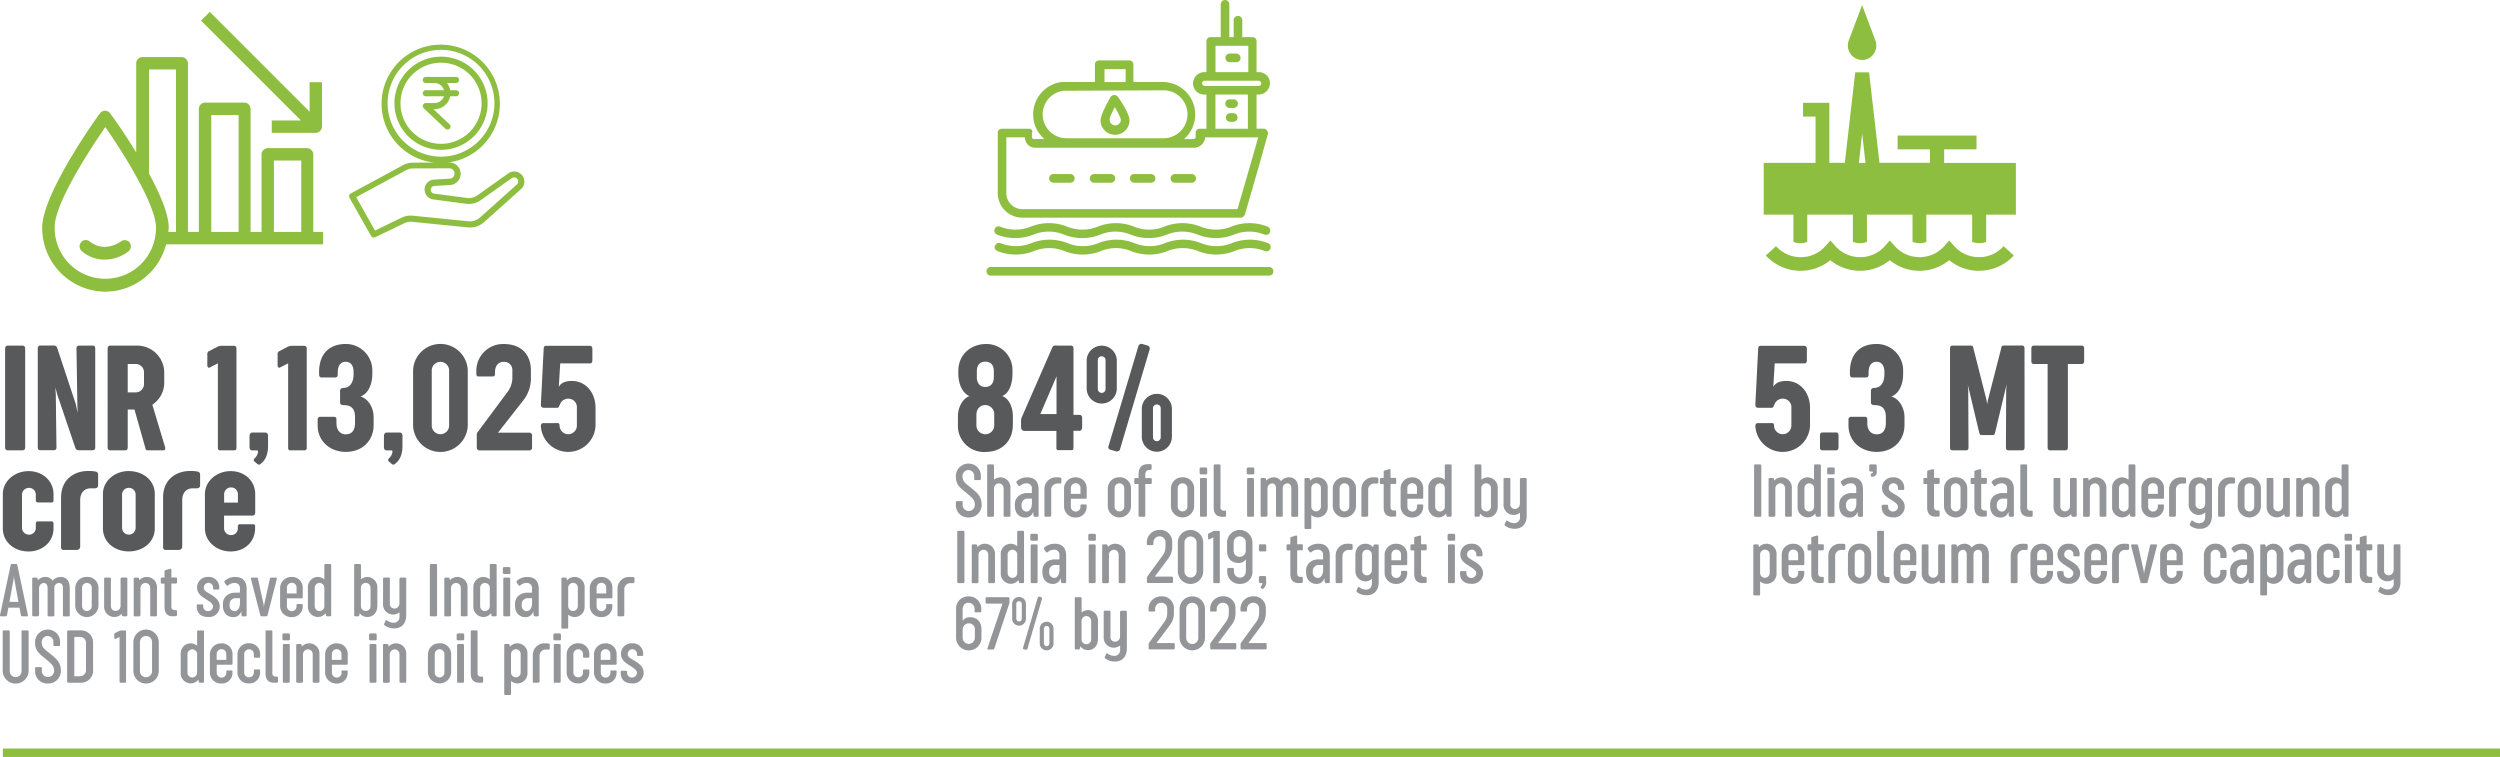 <svg xmlns="http://www.w3.org/2000/svg" width="888.628" height="269.057" viewBox="0 0 888.628 269.057">
  <g id="_4.5.1_Enhance_oil_and_critical_minerals_security_for_the_country" data-name="4.5.1 Enhance oil and critical minerals security for the country" transform="translate(-195.618 -225.58)">
    <g id="Group_43" data-name="Group 43" transform="translate(195.618 347.842)">
      <g id="Group_39" data-name="Group 39" transform="translate(1.814)">
        <path id="Path_574" data-name="Path 574" d="M196.54,289.082c0-.649.354-1.042.9-1.042h5.35c.61,0,.885.413.885,1.042v35.148c0,.649-.275,1.023-.885,1.023h-5.35c-.61,0-.9-.374-.9-1.023Z" transform="translate(-196.54 -287.45)" fill="#58595b"/>
        <path id="Path_575" data-name="Path 575" d="M215.953,308.81l.669,3.167-.1-2.911-.315-19.984a.925.925,0,0,1,.944-1.042h4.839c.452,0,.885.236.885,1.023V324.23a.917.917,0,0,1-1,1.023h-4.858a1.23,1.23,0,0,1-1.219-.865l-6.432-18.961-.669-2.557.157,2.655.236,18.686c.02.649-.3,1.023-.9,1.023h-4.858c-.61,0-.885-.374-.885-1.023V289.062c0-.649.354-1.042.9-1.042h4.839a1.215,1.215,0,0,1,1.18.9Z" transform="translate(-190.835 -287.469)" fill="#58595b"/>
        <path id="Path_576" data-name="Path 576" d="M224.609,310.758h-2.4V324.25c0,.61-.295,1-.885,1h-5.37c-.61,0-.885-.374-.885-1V289.082c0-.649.354-1.042.9-1.042h9.5a9.6,9.6,0,0,1,9.716,9.716v3.088a9.413,9.413,0,0,1-4.229,8.2l4.563,15.165c.138.492-.059,1.042-.57,1.042H229.33c-.531,0-.728-.157-.865-.865Zm-2.4-16.188v10.09h2.714a2.969,2.969,0,0,0,3.068-3.206v-3.717a2.943,2.943,0,0,0-3.088-3.167Z" transform="translate(-178.623 -287.45)" fill="#58595b"/>
        <path id="Path_577" data-name="Path 577" d="M243.466,324.241c0,.649-.275,1-.865,1h-4.957c-.708,0-.806-.452-.806-.964V294.305l-2.832,1.455a.647.647,0,0,1-.354.1c-.374,0-.511-.433-.57-.669l.02-3.875a1.222,1.222,0,0,1,.492-1.3l2.832-1.456a3.488,3.488,0,0,1,1.81-.492h4.327a.882.882,0,0,1,.885,1v35.168Z" transform="translate(-161.21 -287.421)" fill="#58595b"/>
        <path id="Path_578" data-name="Path 578" d="M247.3,308.441c0,4.111-1.613,5.645-2.636,6.432a1,1,0,0,1-.59.3,1.038,1.038,0,0,1-.57-.236l-1-.865c-.59-.511-.138-1,.079-1.219a3.741,3.741,0,0,0,1.16-2.223c0-.236-.02-.531-.315-.531h-1.751c-.511,0-.964-.354-.964-1.16v-3.875c0-.9.413-1.318,1.082-1.318h4.386c.806,0,1.121.433,1.121,1.259Z" transform="translate(-153.832 -272.27)" fill="#58595b"/>
        <path id="Path_579" data-name="Path 579" d="M256.166,324.241c0,.649-.275,1-.865,1h-4.957c-.708,0-.806-.452-.806-.964V294.305l-2.832,1.455a.647.647,0,0,1-.354.1c-.374,0-.511-.433-.57-.669l.02-3.875a1.222,1.222,0,0,1,.492-1.3l2.832-1.456a3.488,3.488,0,0,1,1.81-.492h4.327a.882.882,0,0,1,.885,1v35.168Z" transform="translate(-148.931 -287.421)" fill="#58595b"/>
        <path id="Path_580" data-name="Path 580" d="M272.453,298.381c0,4.229-1.77,7.16-4.189,8.045,2.695.728,4.662,3.934,4.662,7.3v2.911c0,5.134-3.717,9.461-9.894,9.461-5.586,0-10.011-3.757-10.011-9.441v-2.065a.926.926,0,0,1,1.042-.964h4.7c.806,0,.944.433.944.964v1.3c0,2.616,1.455,3.973,3.3,3.973,1.337,0,3.3-.57,3.3-4.013v-2.1c0-3.068-1.377-4.268-4.052-4.268-.669,0-1.259-.275-1.259-.885V304.5a1.02,1.02,0,0,1,1.121-1.121c1.849,0,3.678-1.259,3.678-4.976v-.649c0-2.793-1.416-3.678-2.773-3.678-1.888,0-2.852,1.4-2.852,3.8v.649c0,.649-.157,1.121-1,1.121H254.4c-.708,0-.865-.531-.865-1.377v-.511c0-6.687,3.8-10.012,9.5-10.012a9.414,9.414,0,0,1,9.421,9.834v.806Z" transform="translate(-141.93 -287.74)" fill="#58595b"/>
        <path id="Path_581" data-name="Path 581" d="M271.589,308.441c0,4.111-1.613,5.645-2.636,6.432a1,1,0,0,1-.59.3,1.038,1.038,0,0,1-.57-.236l-1-.865c-.59-.511-.138-1,.079-1.219a3.741,3.741,0,0,0,1.16-2.223c0-.236-.02-.531-.315-.531h-1.751c-.511,0-.964-.354-.964-1.16v-3.875c0-.9.413-1.318,1.082-1.318h4.386c.806,0,1.121.433,1.121,1.259Z" transform="translate(-130.346 -272.27)" fill="#58595b"/>
        <path id="Path_582" data-name="Path 582" d="M270.27,297.1a9.723,9.723,0,0,1,19.433,0v19.708a9.725,9.725,0,0,1-19.433,0Zm6.629,19.708a3.089,3.089,0,0,0,6.176,0V297.1a3.089,3.089,0,0,0-6.176,0Z" transform="translate(-125.251 -287.74)" fill="#58595b"/>
        <path id="Path_583" data-name="Path 583" d="M288.328,297.761v.511c0,.728-.275,1-.787,1H282.27c-.531,0-.57-.728-.57-1.121v-.57a9.513,9.513,0,0,1,9.677-9.834c6.727,0,9.716,4.189,9.716,9.362v2.872a12.543,12.543,0,0,1-2.557,7.612l-9.146,11.664h11.034a.973.973,0,0,1,1.082,1.082v4.189a.925.925,0,0,1-1,1.023H282.88a.92.92,0,0,1-1.023-.9v-4.307a1.936,1.936,0,0,1,.216-1.16l10.68-14.358a8.431,8.431,0,0,0,1.751-4.858V297.25a2.894,2.894,0,0,0-3.009-3.167C289.528,294.044,288.328,295.5,288.328,297.761Z" transform="translate(-114.199 -287.73)" fill="#58595b"/>
        <path id="Path_584" data-name="Path 584" d="M299.281,315.547c.511,0,.728.275.728.944a3.079,3.079,0,0,0,6.156,0V310.1a3,3,0,0,0-2.931-3.226,3.052,3.052,0,0,0-2.99,1.829c-.3.57-.511,1.4-.944,1.4h-4.858c-.649,0-1.1-.275-1.082-1.16l1-19.787c.02-.728.3-1.082.865-1.082H310.59c.826,0,1.082.413,1.082,1.18v3.816c0,.964-.216,1.259-.944,1.259H300.244l-.511,8.359c.433-.826,1.554-2.124,4.622-2.124,5.212,0,8.438,4.465,8.438,9.52v6.392a9.726,9.726,0,0,1-19.433.039c0-.374.236-.944.787-.944Z" transform="translate(-102.925 -287.421)" fill="#58595b"/>
      </g>
      <g id="Group_40" data-name="Group 40" transform="translate(1.008 45.16)">
        <path id="Path_585" data-name="Path 585" d="M208.875,321.853c-.806,0-1.023-.2-1.023-.9V319.1a2.366,2.366,0,0,0-2.419-2.419,2.463,2.463,0,0,0-2.5,2.36V330.9a2.47,2.47,0,0,0,2.5,2.4,2.389,2.389,0,0,0,2.419-2.419v-1.337c0-.708.2-.944.806-.944h4.74c.57,0,.747.236.747.826V331.1c0,4.543-3.717,8.182-8.871,8.182-5.055,0-9.146-3.344-9.146-8.182V318.863c0-4.485,4.091-8.143,9.146-8.143,5.173,0,8.871,3.658,8.871,8.143v2.124c0,.708-.216.885-.747.885h-4.524Z" transform="translate(-196.13 -310.681)" fill="#58595b"/>
        <path id="Path_586" data-name="Path 586" d="M206.67,320.121c0-6.805,5.114-9.421,9.441-9.421a12.531,12.531,0,0,1,2.931.216,1.017,1.017,0,0,1,.787,1.042v3.875c0,.728-.61,1.023-1.259,1.023h-1.4c-2.223,0-3.717,1.593-3.717,4.17v16.463a1.189,1.189,0,0,1-1.219,1.259h-4.78c-.452,0-.806-.315-.806-.944V320.121Z" transform="translate(-185.958 -310.7)" fill="#58595b"/>
        <path id="Path_587" data-name="Path 587" d="M214.22,318.853c0-4.544,4.091-8.143,9.146-8.143,5.173,0,9.284,3.344,9.284,8.143v12.234c0,4.839-4.111,8.182-9.225,8.182s-9.205-3.344-9.205-8.182Zm6.805,12.037a2.409,2.409,0,0,0,4.819,0V319.05a2.41,2.41,0,0,0-4.819-.039Z" transform="translate(-178.639 -310.69)" fill="#58595b"/>
        <path id="Path_588" data-name="Path 588" d="M225.09,320.121c0-6.805,5.114-9.421,9.441-9.421a12.531,12.531,0,0,1,2.931.216,1.017,1.017,0,0,1,.787,1.042v3.875c0,.728-.61,1.023-1.259,1.023h-1.377c-2.223,0-3.717,1.593-3.717,4.17v16.463a1.189,1.189,0,0,1-1.219,1.259H225.9c-.452,0-.806-.315-.806-.944V320.121Z" transform="translate(-168.129 -310.7)" fill="#58595b"/>
        <path id="Path_589" data-name="Path 589" d="M244.353,330.251a.67.67,0,0,1,.747-.649h4.681c.433,0,.708.157.708.708v.787c0,4.543-3.521,8.182-8.694,8.182-5.055,0-9.146-3.639-9.146-8.182V318.863c0-4.485,4.091-8.143,9.146-8.143,5.173,0,8.733,3.658,8.733,8.143v6.668a.971.971,0,0,1-1.042,1H239.455V331.1a2.45,2.45,0,0,0,2.5,2.36,2.372,2.372,0,0,0,2.4-2.419v-.787Zm-4.878-8.34h4.9v-2.99a2.37,2.37,0,0,0-2.4-2.4,2.437,2.437,0,0,0-2.5,2.36Z" transform="translate(-160.819 -310.681)" fill="#58595b"/>
      </g>
      <g id="Group_41" data-name="Group 41" transform="translate(0 78.204)">
        <path id="Path_590" data-name="Path 590" d="M202.565,343.038h-3.973l-.492,2.695a.437.437,0,0,1-.452.374h-1.731c-.236,0-.354-.2-.275-.492l3.757-17.7a.444.444,0,0,1,.452-.413h1.495c.216,0,.374.1.433.413l3.757,17.722c.059.275-.02.472-.275.472h-1.731a.456.456,0,0,1-.472-.374Zm-3.6-2.065h3.206l-1.495-8.2-.1-.983-.1.983Z" transform="translate(-195.618 -327.5)" fill="#939598"/>
        <path id="Path_591" data-name="Path 591" d="M203.84,343.353a.466.466,0,0,1-.452.492h-1.593c-.2,0-.354-.157-.354-.433V330.489a.384.384,0,0,1,.374-.413h1.042a.424.424,0,0,1,.492.413l.118.492a3.614,3.614,0,0,1,2.6-1.141,2.936,2.936,0,0,1,2.6,1.357,3.752,3.752,0,0,1,2.872-1.357c.747,0,3.245.2,3.245,3.934v9.657c0,.275-.138.433-.354.433H212.71c-.216,0-.354-.157-.354-.433v-9.7c0-.649-.236-1.731-1.416-1.731a1.657,1.657,0,0,0-1.633,1.711v9.716c0,.275-.138.433-.354.433h-1.692c-.216,0-.354-.157-.354-.433v-9.8c-.02-.649-.315-1.632-1.337-1.632a1.787,1.787,0,0,0-1.692,1.77v9.579Z" transform="translate(-189.988 -325.237)" fill="#939598"/>
        <path id="Path_592" data-name="Path 592" d="M209.23,333.636a3.958,3.958,0,0,1,4.091-3.8,3.9,3.9,0,0,1,4.15,3.8V340.3a4.145,4.145,0,0,1-8.261,0v-6.668Zm2.419,6.609a1.729,1.729,0,0,0,1.731,1.711,1.7,1.7,0,0,0,1.711-1.711V333.7a1.721,1.721,0,1,0-3.442-.02Z" transform="translate(-182.475 -325.237)" fill="#939598"/>
        <path id="Path_593" data-name="Path 593" d="M221.265,343.738a.421.421,0,0,1-.472-.374l-.1-.551a3.572,3.572,0,0,1-2.557,1.16,3.622,3.622,0,0,1-3.7-3.875v-9.716a.373.373,0,0,1,.374-.413h1.672a.37.37,0,0,1,.354.413V340.1a1.678,1.678,0,0,0,1.711,1.731,1.826,1.826,0,0,0,1.731-1.711v-9.677a.493.493,0,0,1,.452-.492h1.593a.389.389,0,0,1,.354.433v12.942a.387.387,0,0,1-.393.413h-1.023Z" transform="translate(-177.418 -325.131)" fill="#939598"/>
        <path id="Path_594" data-name="Path 594" d="M225.622,333.715a1.667,1.667,0,0,0-1.711-1.731,1.817,1.817,0,0,0-1.731,1.81v9.579a.479.479,0,0,1-.452.492h-1.593a.389.389,0,0,1-.354-.433V330.489a.387.387,0,0,1,.393-.413h1.042a.421.421,0,0,1,.472.374l.1.551a3.537,3.537,0,0,1,2.557-1.16,3.622,3.622,0,0,1,3.7,3.875v9.716a.37.37,0,0,1-.354.413H226a.37.37,0,0,1-.354-.413v-9.717Z" transform="translate(-172.255 -325.237)" fill="#939598"/>
        <path id="Path_595" data-name="Path 595" d="M229.076,345.275c-1.81,0-3.068-.865-3.068-3.324v-8.281h-.983a.423.423,0,0,1-.354-.452v-1.3a.415.415,0,0,1,.354-.433h.983v-2.164c0-.275.1-.433.354-.472l1.633-.492c.275,0,.452.118.452.413v2.695h1.672c.177,0,.334.138.334.413v1.3a.421.421,0,0,1-.374.452h-1.633v8.163a1.114,1.114,0,0,0,1.259,1.259h.374c.334,0,.354.275.354.413v1.377c0,.157-.039.393-.59.393h-.767Z" transform="translate(-167.527 -326.668)" fill="#939598"/>
        <path id="Path_596" data-name="Path 596" d="M236.009,335.977c1.77,1,3.344,2.321,3.344,4.307a3.77,3.77,0,0,1-4.052,3.8c-3.088,0-4.131-1.81-4.131-3.8v-.295c0-.256.177-.393.531-.393h1.416c.236,0,.354.157.354.413v.354A1.646,1.646,0,0,0,235.222,342a1.717,1.717,0,0,0,1.731-1.711c0-1.082-1.4-1.77-3.127-2.931-1.377-.865-2.537-1.928-2.537-3.776a3.731,3.731,0,0,1,3.914-3.737,3.663,3.663,0,0,1,3.973,3.8v.354c0,.256-.138.315-.452.315h-1.377c-.275,0-.374-.138-.374-.374v-.315a1.634,1.634,0,1,0-3.265.039C233.707,334.659,234.317,334.954,236.009,335.977Z" transform="translate(-161.242 -325.237)" fill="#939598"/>
        <path id="Path_597" data-name="Path 597" d="M242.43,342.005a2.836,2.836,0,0,1-2.852,2.124c-1.77,0-3.678-1.141-3.678-4.17v-.531c0-2.695,2.223-4.013,4.366-4.013h1.672v-1.377a1.78,1.78,0,0,0-1.908-2.065,3.139,3.139,0,0,0-2.223.846.507.507,0,0,1-.315.138.378.378,0,0,1-.315-.177l-.649-.9a.561.561,0,0,1,.177-.787,5.44,5.44,0,0,1,3.678-1.239c2.38,0,3.953,1.337,3.953,4.249v9.3a.409.409,0,0,1-.374.452h-.9c-.315,0-.472-.118-.57-.551Zm-4.15-2.046a1.867,1.867,0,0,0,1.79,2.046c.865,0,1.888-.826,1.888-2.97V337.4h-1.416a2.072,2.072,0,0,0-2.262,2.065v.492Z" transform="translate(-156.669 -325.228)" fill="#939598"/>
        <path id="Path_598" data-name="Path 598" d="M247.711,330.314a.424.424,0,0,1,.452-.354H249.8c.334,0,.433.256.334.61l-3.285,12.8a.384.384,0,0,1-.413.354h-1.751c-.2,0-.334-.1-.393-.354L241,330.57c-.1-.413.079-.61.315-.61h1.672a.416.416,0,0,1,.452.374l2.026,9.166.1,1,.118-1Z" transform="translate(-151.761 -325.121)" fill="#939598"/>
        <path id="Path_599" data-name="Path 599" d="M252.062,339.783c0-.216.157-.315.354-.315h1.534c.157,0,.315.059.315.354v.492a3.754,3.754,0,0,1-3.914,3.8,3.95,3.95,0,0,1-4.111-3.8v-6.668a3.963,3.963,0,0,1,4.111-3.8,3.771,3.771,0,0,1,3.934,3.8v3.383a.392.392,0,0,1-.413.413h-5.212v2.872a1.718,1.718,0,0,0,1.751,1.692,1.683,1.683,0,0,0,1.672-1.731v-.492Zm-3.4-4.072h3.422v-2.085a1.679,1.679,0,0,0-1.672-1.711,1.721,1.721,0,0,0-1.751,1.711Z" transform="translate(-146.671 -325.228)" fill="#939598"/>
        <path id="Path_600" data-name="Path 600" d="M259.128,327.51a.373.373,0,0,1,.413.413v17.741a.379.379,0,0,1-.413.433h-1c-.275,0-.374-.1-.472-.492l-.079-.649a3.407,3.407,0,0,1-2.734,1.377,3.624,3.624,0,0,1-3.58-3.934v-6.471a3.605,3.605,0,0,1,3.5-3.836,3.7,3.7,0,0,1,2.341.865v-5.035c0-.256.1-.413.393-.413Zm-2.026,8.359a1.712,1.712,0,0,0-3.422.1v6.55a1.711,1.711,0,0,0,3.422,0Z" transform="translate(-141.817 -327.49)" fill="#939598"/>
        <path id="Path_601" data-name="Path 601" d="M262.02,332.958a3.772,3.772,0,0,1,2.341-.865,3.664,3.664,0,0,1,3.5,3.836V342.4c0,2.223-1.357,3.934-3.56,3.934a3.352,3.352,0,0,1-2.734-1.377l-.079.649c-.1.374-.2.492-.472.492h-1c-.275,0-.393-.177-.393-.433V327.923a.368.368,0,0,1,.393-.413h1.633c.275,0,.393.157.393.413v5.035Zm0,9.539a1.711,1.711,0,1,0,3.422,0v-6.55a1.712,1.712,0,0,0-3.422-.1Z" transform="translate(-133.734 -327.49)" fill="#939598"/>
        <path id="Path_602" data-name="Path 602" d="M267.22,339.312a1.672,1.672,0,0,0,1.731,1.672,1.841,1.841,0,0,0,1.711-1.869v-8.635a.511.511,0,0,1,.452-.511h1.613c.2,0,.354.157.354.433v12.982c0,2.872-1.633,4.642-4.19,4.642a5.388,5.388,0,0,1-3.5-1.121.425.425,0,0,1-.118-.59l.492-1.062a.307.307,0,0,1,.256-.157.506.506,0,0,1,.3.138,3.831,3.831,0,0,0,2.223.787,2.04,2.04,0,0,0,2.144-2.282v-1.416a3.824,3.824,0,0,1-2.223.787,3.589,3.589,0,0,1-3.619-3.894v-8.851a.37.37,0,0,1,.354-.413h1.711a.382.382,0,0,1,.354.413v8.949Z" transform="translate(-128.687 -325.131)" fill="#939598"/>
        <path id="Path_603" data-name="Path 603" d="M273.3,327.992a.441.441,0,0,1,.433-.492h1.711c.275,0,.413.2.413.492v17.623c0,.3-.118.492-.413.492h-1.711c-.3,0-.433-.2-.433-.492Z" transform="translate(-120.507 -327.5)" fill="#939598"/>
        <path id="Path_604" data-name="Path 604" d="M281.752,333.715a1.667,1.667,0,0,0-1.711-1.731,1.817,1.817,0,0,0-1.731,1.81v9.579a.479.479,0,0,1-.452.492h-1.593a.389.389,0,0,1-.354-.433V330.489a.387.387,0,0,1,.393-.413h1.042a.421.421,0,0,1,.472.374l.1.551a3.538,3.538,0,0,1,2.557-1.16,3.622,3.622,0,0,1,3.7,3.875v9.716a.37.37,0,0,1-.354.413h-1.692a.37.37,0,0,1-.354-.413v-9.717Z" transform="translate(-117.983 -325.237)" fill="#939598"/>
        <path id="Path_605" data-name="Path 605" d="M289.028,327.51a.373.373,0,0,1,.413.413v17.741a.379.379,0,0,1-.413.433h-1c-.275,0-.374-.1-.472-.492l-.079-.649a3.407,3.407,0,0,1-2.734,1.377,3.624,3.624,0,0,1-3.58-3.934v-6.471a3.605,3.605,0,0,1,3.5-3.836,3.7,3.7,0,0,1,2.341.865v-5.035c0-.256.1-.413.393-.413ZM287,335.869a1.712,1.712,0,0,0-3.422.1v6.55a1.711,1.711,0,1,0,3.422,0Z" transform="translate(-112.907 -327.49)" fill="#939598"/>
        <path id="Path_606" data-name="Path 606" d="M289.2,330.007c0,.393-.2.511-.531.511H287.08c-.374,0-.59-.138-.59-.492v-1.416a.5.5,0,0,1,.57-.551h1.593c.393,0,.531.2.531.57v1.377Zm-.1,15.145a.4.4,0,0,1-.452.413H287.06a.373.373,0,0,1-.413-.413V332.171a.4.4,0,0,1,.413-.374h1.593a.436.436,0,0,1,.452.374Z" transform="translate(-107.754 -326.958)" fill="#939598"/>
        <path id="Path_607" data-name="Path 607" d="M295.22,342.005a2.836,2.836,0,0,1-2.852,2.124c-1.77,0-3.678-1.141-3.678-4.17v-.531c0-2.695,2.223-4.013,4.367-4.013h1.672v-1.377a1.78,1.78,0,0,0-1.908-2.065,3.139,3.139,0,0,0-2.223.846.506.506,0,0,1-.315.138.378.378,0,0,1-.315-.177l-.649-.9a.561.561,0,0,1,.177-.787,5.44,5.44,0,0,1,3.678-1.239c2.38,0,3.954,1.337,3.954,4.249v9.3a.409.409,0,0,1-.374.452h-.9c-.315,0-.472-.118-.57-.551Zm-4.15-2.046a1.867,1.867,0,0,0,1.79,2.046c.865,0,1.888-.826,1.888-2.97V337.4h-1.416a2.072,2.072,0,0,0-2.262,2.065Z" transform="translate(-105.626 -325.228)" fill="#939598"/>
        <path id="Path_608" data-name="Path 608" d="M299.489,343.254V347.8c0,.256-.1.413-.393.413h-1.632a.368.368,0,0,1-.393-.413V330.509c0-.256.118-.433.393-.433h1.082c.275,0,.393.1.452.492l.059.511a3.576,3.576,0,0,1,6.274,2.577v6.609a3.6,3.6,0,0,1-3.54,3.836A3.717,3.717,0,0,1,299.489,343.254Zm0-9.579V340.3a1.712,1.712,0,0,0,3.422-.1v-6.55a1.7,1.7,0,0,0-1.711-1.711A1.768,1.768,0,0,0,299.489,333.675Z" transform="translate(-97.524 -325.237)" fill="#939598"/>
        <path id="Path_609" data-name="Path 609" d="M308.022,339.783c0-.216.157-.315.354-.315h1.534c.157,0,.315.059.315.354v.492a3.754,3.754,0,0,1-3.914,3.8,3.951,3.951,0,0,1-4.111-3.8v-6.668a3.963,3.963,0,0,1,4.111-3.8,3.771,3.771,0,0,1,3.934,3.8v3.383a.392.392,0,0,1-.413.413h-5.212v2.872a1.718,1.718,0,0,0,1.751,1.692,1.683,1.683,0,0,0,1.672-1.731v-.492Zm-3.4-4.072h3.422v-2.085a1.679,1.679,0,0,0-1.672-1.711,1.721,1.721,0,0,0-1.751,1.711v2.085Z" transform="translate(-92.564 -325.228)" fill="#939598"/>
        <path id="Path_610" data-name="Path 610" d="M307.23,334.108a4.092,4.092,0,0,1,4.189-4.268,7.547,7.547,0,0,1,1.436.079.445.445,0,0,1,.393.452v1.239c0,.334-.3.452-.57.452-.315-.02-.57-.02-.865-.02a2.177,2.177,0,0,0-2.183,2.36v8.91a.507.507,0,0,1-.492.531h-1.573c-.2,0-.354-.157-.354-.433v-9.3Z" transform="translate(-87.719 -325.237)" fill="#939598"/>
      </g>
      <g id="Group_42" data-name="Group 42" transform="translate(0.949 101.531)">
        <path id="Path_611" data-name="Path 611" d="M204.931,339.52c.275,0,.393.256.393.511V354a4.617,4.617,0,0,1-9.225,0v-14c0-.275.157-.492.334-.492h1.829c.275,0,.354.216.354.492v13.867a2.1,2.1,0,1,0,4.189,0V340.011c0-.256.1-.511.374-.511h1.751Z" transform="translate(-196.1 -339.225)" fill="#939598"/>
        <path id="Path_612" data-name="Path 612" d="M204.36,353.817a2.179,2.179,0,1,0,4.347.2c0-1.731-.806-2.4-2.891-4.15-2.38-1.928-3.855-2.99-3.855-5.842a4.451,4.451,0,0,1,4.445-4.662,4.313,4.313,0,0,1,4.426,4.563v.787c0,.334-.1.492-.452.492h-1.554c-.3,0-.354-.157-.354-.492v-.787a2.1,2.1,0,0,0-2.046-2.282,2.14,2.14,0,0,0-2.1,2.419c0,1.652,1.259,2.478,2.4,3.4,2.577,2.1,4.406,3.285,4.406,6.648a4.492,4.492,0,0,1-4.642,4.406,4.352,4.352,0,0,1-4.524-4.583v-.708c0-.354.059-.531.413-.531h1.593c.315,0,.413.157.413.492v.629Z" transform="translate(-190.434 -339.36)" fill="#939598"/>
        <path id="Path_613" data-name="Path 613" d="M216.994,353.5a4.336,4.336,0,0,1-4.563,4.6h-4.248c-.3,0-.433-.2-.433-.492V339.992a.441.441,0,0,1,.433-.492h4.268a4.3,4.3,0,0,1,4.524,4.563V353.5Zm-2.537-9.343a2.067,2.067,0,0,0-2.1-2.321h-2.046v13.965h1.987a2.162,2.162,0,0,0,2.164-2.36Z" transform="translate(-184.836 -339.225)" fill="#939598"/>
        <path id="Path_614" data-name="Path 614" d="M220.507,357.635c0,.275-.1.452-.393.452h-1.593c-.315,0-.374-.216-.374-.452V341.821l-1.377.688a.463.463,0,0,1-.157.039.358.358,0,0,1-.315-.275l-.02-1.259a.51.51,0,0,1,.216-.57l1.475-.728a1.415,1.415,0,0,1,.708-.2h1.377a.4.4,0,0,1,.413.452v17.663Z" transform="translate(-176.606 -339.205)" fill="#939598"/>
        <path id="Path_615" data-name="Path 615" d="M219.72,343.766a4.515,4.515,0,0,1,9.028,0v10.346a4.515,4.515,0,0,1-9.028,0Zm2.341,10.366a2.154,2.154,0,0,0,4.308,0V343.785a2.154,2.154,0,0,0-4.308,0Z" transform="translate(-173.262 -339.36)" fill="#939598"/>
        <path id="Path_616" data-name="Path 616" d="M236.138,339.51a.373.373,0,0,1,.413.413v17.741a.379.379,0,0,1-.413.433h-1c-.275,0-.374-.1-.472-.492l-.079-.649a3.407,3.407,0,0,1-2.734,1.377,3.624,3.624,0,0,1-3.58-3.934v-6.471a3.605,3.605,0,0,1,3.5-3.835,3.7,3.7,0,0,1,2.341.865v-5.035c0-.256.1-.413.393-.413Zm-2.026,8.359a1.712,1.712,0,0,0-3.422.1v6.55a1.711,1.711,0,1,0,3.422,0Z" transform="translate(-164.995 -339.215)" fill="#939598"/>
        <path id="Path_617" data-name="Path 617" d="M239.372,351.783c0-.216.157-.315.354-.315h1.534c.157,0,.315.059.315.354v.492a3.754,3.754,0,0,1-3.914,3.8,3.95,3.95,0,0,1-4.111-3.8v-6.668a3.963,3.963,0,0,1,4.111-3.8,3.771,3.771,0,0,1,3.934,3.8v3.383a.392.392,0,0,1-.413.413h-5.212v2.872a1.717,1.717,0,0,0,1.751,1.691,1.683,1.683,0,0,0,1.672-1.731v-.492Zm-3.422-4.072h3.422v-2.085a1.679,1.679,0,0,0-1.672-1.711,1.721,1.721,0,0,0-1.751,1.711Z" transform="translate(-159.89 -336.952)" fill="#939598"/>
        <path id="Path_618" data-name="Path 618" d="M244.8,346.944c-.3,0-.452-.059-.452-.433v-.826a1.666,1.666,0,0,0-1.672-1.711,1.718,1.718,0,0,0-1.751,1.692v6.569a1.734,1.734,0,0,0,1.751,1.711,1.683,1.683,0,0,0,1.672-1.731v-.649c0-.334.138-.433.374-.433h1.514c.216,0,.354.079.354.413v.747a3.817,3.817,0,0,1-3.973,3.8,3.883,3.883,0,0,1-4.091-3.8v-6.687a3.955,3.955,0,0,1,4.091-3.776,3.8,3.8,0,0,1,3.973,3.8v.885c0,.354-.118.433-.334.433H244.8Z" transform="translate(-155.075 -336.972)" fill="#939598"/>
        <path id="Path_619" data-name="Path 619" d="M243.61,339.933A.383.383,0,0,1,244,339.5h1.633a.383.383,0,0,1,.393.433v14.732a1.107,1.107,0,0,0,1.259,1.259h.374c.334,0,.354.275.354.413v1.377c0,.157-.039.393-.59.393h-.747c-1.81,0-3.068-.865-3.068-3.324v-14.85Z" transform="translate(-150.163 -339.225)" fill="#939598"/>
        <path id="Path_620" data-name="Path 620" d="M249.364,342c0,.393-.2.511-.531.511H247.24c-.374,0-.59-.138-.59-.492V340.6a.5.5,0,0,1,.57-.551h1.593c.393,0,.531.2.531.57V342Zm-.1,15.165a.4.4,0,0,1-.452.413H247.22a.373.373,0,0,1-.413-.413V344.18a.4.4,0,0,1,.413-.374h1.593a.436.436,0,0,1,.452.374Z" transform="translate(-147.223 -338.693)" fill="#939598"/>
        <path id="Path_621" data-name="Path 621" d="M254.992,345.715a1.667,1.667,0,0,0-1.711-1.731,1.817,1.817,0,0,0-1.731,1.81v9.579a.479.479,0,0,1-.452.492H249.5a.389.389,0,0,1-.354-.433V342.489a.387.387,0,0,1,.393-.413h1.042a.421.421,0,0,1,.472.374l.1.551a3.538,3.538,0,0,1,2.557-1.16,3.622,3.622,0,0,1,3.7,3.875v9.716a.37.37,0,0,1-.354.413h-1.692a.37.37,0,0,1-.354-.413v-9.716Z" transform="translate(-144.806 -336.962)" fill="#939598"/>
        <path id="Path_622" data-name="Path 622" d="M260.192,351.783c0-.216.157-.315.354-.315h1.534c.157,0,.315.059.315.354v.492a3.754,3.754,0,0,1-3.914,3.8,3.95,3.95,0,0,1-4.111-3.8v-6.668a3.963,3.963,0,0,1,4.111-3.8,3.771,3.771,0,0,1,3.934,3.8v3.383a.392.392,0,0,1-.413.413h-5.212v2.872a1.717,1.717,0,0,0,1.751,1.691,1.683,1.683,0,0,0,1.672-1.731v-.492Zm-3.422-4.072h3.422v-2.085a1.679,1.679,0,0,0-1.672-1.711,1.721,1.721,0,0,0-1.751,1.711Z" transform="translate(-139.759 -336.952)" fill="#939598"/>
        <path id="Path_623" data-name="Path 623" d="M265.034,342c0,.393-.2.511-.531.511H262.91c-.374,0-.59-.138-.59-.492V340.6a.5.5,0,0,1,.57-.551h1.593c.393,0,.531.2.531.57V342Zm-.1,15.165a.4.4,0,0,1-.452.413H262.89a.373.373,0,0,1-.413-.413V344.18a.4.4,0,0,1,.413-.374h1.593a.436.436,0,0,1,.452.374Z" transform="translate(-132.072 -338.693)" fill="#939598"/>
        <path id="Path_624" data-name="Path 624" d="M270.672,345.715a1.667,1.667,0,0,0-1.711-1.731,1.817,1.817,0,0,0-1.731,1.81v9.579a.479.479,0,0,1-.452.492h-1.593a.389.389,0,0,1-.354-.433V342.489a.387.387,0,0,1,.393-.413h1.042a.421.421,0,0,1,.472.374l.1.551a3.538,3.538,0,0,1,2.557-1.16,3.622,3.622,0,0,1,3.7,3.875v9.716a.37.37,0,0,1-.354.413h-1.691a.37.37,0,0,1-.354-.413v-9.716Z" transform="translate(-129.645 -336.962)" fill="#939598"/>
        <path id="Path_625" data-name="Path 625" d="M272.97,345.626a3.958,3.958,0,0,1,4.091-3.8,3.9,3.9,0,0,1,4.15,3.8v6.668a4.145,4.145,0,0,1-8.261,0v-6.668Zm2.4,6.628a1.729,1.729,0,0,0,1.731,1.711,1.7,1.7,0,0,0,1.711-1.711V345.7a1.721,1.721,0,0,0-3.442-.02Z" transform="translate(-121.794 -336.972)" fill="#939598"/>
        <path id="Path_626" data-name="Path 626" d="M280.854,342c0,.393-.2.511-.531.511H278.73c-.374,0-.59-.138-.59-.492V340.6a.5.5,0,0,1,.57-.551H280.3c.393,0,.531.2.531.57V342Zm-.1,15.165a.4.4,0,0,1-.452.413H278.71a.373.373,0,0,1-.413-.413V344.18a.4.4,0,0,1,.413-.374H280.3a.436.436,0,0,1,.452.374Z" transform="translate(-116.776 -338.693)" fill="#939598"/>
        <path id="Path_627" data-name="Path 627" d="M280.69,339.933a.383.383,0,0,1,.393-.433h1.632a.383.383,0,0,1,.393.433v14.732a1.107,1.107,0,0,0,1.259,1.259h.374c.334,0,.354.275.354.413v1.377c0,.157-.039.393-.59.393h-.747c-1.81,0-3.068-.865-3.068-3.324v-14.85Z" transform="translate(-114.31 -339.225)" fill="#939598"/>
        <path id="Path_628" data-name="Path 628" d="M289.159,355.254V359.8c0,.256-.1.413-.393.413h-1.632a.368.368,0,0,1-.393-.413V342.509c0-.256.118-.433.393-.433h1.082c.275,0,.393.1.452.492l.059.511A3.576,3.576,0,0,1,295,345.656v6.609a3.6,3.6,0,0,1-3.54,3.835A3.76,3.76,0,0,1,289.159,355.254Zm0-9.579V352.3a1.712,1.712,0,0,0,3.422-.1v-6.55a1.7,1.7,0,0,0-1.711-1.711A1.741,1.741,0,0,0,289.159,345.675Z" transform="translate(-108.461 -336.962)" fill="#939598"/>
        <path id="Path_629" data-name="Path 629" d="M291.92,346.108a4.092,4.092,0,0,1,4.19-4.268,7.544,7.544,0,0,1,1.436.079.445.445,0,0,1,.393.452v1.239c0,.334-.3.452-.57.452-.315-.02-.57-.02-.865-.02a2.177,2.177,0,0,0-2.183,2.36v8.91a.507.507,0,0,1-.492.531h-1.573c-.2,0-.354-.157-.354-.433v-9.3Z" transform="translate(-103.471 -336.962)" fill="#939598"/>
        <path id="Path_630" data-name="Path 630" d="M298.334,342c0,.393-.2.511-.531.511H296.21c-.374,0-.59-.138-.59-.492V340.6a.5.5,0,0,1,.57-.551h1.593c.393,0,.531.2.531.57V342Zm-.118,15.165a.4.4,0,0,1-.452.413h-1.593a.373.373,0,0,1-.413-.413V344.18a.4.4,0,0,1,.413-.374h1.593a.436.436,0,0,1,.452.374Z" transform="translate(-99.874 -338.693)" fill="#939598"/>
        <path id="Path_631" data-name="Path 631" d="M304.294,346.944c-.3,0-.452-.059-.452-.433v-.826a1.666,1.666,0,0,0-1.672-1.711,1.718,1.718,0,0,0-1.751,1.692v6.569a1.734,1.734,0,0,0,1.751,1.711,1.683,1.683,0,0,0,1.672-1.731v-.649c0-.334.138-.433.374-.433h1.514c.216,0,.354.079.354.413v.747a3.817,3.817,0,0,1-3.973,3.8,3.883,3.883,0,0,1-4.091-3.8v-6.687a3.955,3.955,0,0,1,4.091-3.776,3.8,3.8,0,0,1,3.973,3.8v.885c0,.354-.118.433-.334.433h-1.455Z" transform="translate(-97.554 -336.972)" fill="#939598"/>
        <path id="Path_632" data-name="Path 632" d="M308.782,351.783c0-.216.157-.315.354-.315h1.534c.157,0,.315.059.315.354v.492a3.754,3.754,0,0,1-3.914,3.8,3.95,3.95,0,0,1-4.111-3.8v-6.668a3.963,3.963,0,0,1,4.111-3.8,3.771,3.771,0,0,1,3.934,3.8v3.383a.392.392,0,0,1-.413.413h-5.212v2.872a1.717,1.717,0,0,0,1.751,1.691,1.683,1.683,0,0,0,1.672-1.731v-.492Zm-3.422-4.072h3.422v-2.085a1.679,1.679,0,0,0-1.672-1.711,1.721,1.721,0,0,0-1.751,1.711v2.085Z" transform="translate(-92.777 -336.952)" fill="#939598"/>
        <path id="Path_633" data-name="Path 633" d="M312.619,347.977c1.77,1,3.344,2.321,3.344,4.308a3.77,3.77,0,0,1-4.052,3.8c-3.088,0-4.13-1.81-4.13-3.8v-.3c0-.256.177-.393.531-.393h1.416c.236,0,.354.157.354.413v.354A1.646,1.646,0,0,0,311.832,354a1.717,1.717,0,0,0,1.731-1.711c0-1.082-1.4-1.77-3.127-2.931-1.377-.865-2.537-1.928-2.537-3.776a3.73,3.73,0,0,1,3.914-3.737,3.663,3.663,0,0,1,3.973,3.8v.354c0,.256-.138.315-.452.315h-1.377c-.275,0-.374-.138-.374-.374v-.315a1.634,1.634,0,1,0-3.265.039C310.3,346.659,310.907,346.934,312.619,347.977Z" transform="translate(-88.117 -336.962)" fill="#939598"/>
      </g>
    </g>
    <g id="Group_44" data-name="Group 44" transform="translate(536.111 347.803)">
      <path id="Path_634" data-name="Path 634" d="M388.242,316.585c0,5.134-3.363,9.539-9.913,9.539a9.255,9.255,0,0,1-9.6-9.52v-3.167c0-3.127,1.632-6.274,4.111-7.179-2.2-.865-3.973-3.875-3.973-8.064v-.787c0-6.235,4.819-9.657,9.815-9.657a9.245,9.245,0,0,1,9.441,9.677v.885c0,4.111-1.475,7.081-3.658,7.927,2.478.9,3.8,4.052,3.8,7.179v3.167Zm-12.942-3.56v3.5a3.17,3.17,0,1,0,6.333-.039v-3.462a3.231,3.231,0,0,0-3.167-3.58C377.03,309.464,375.3,310.369,375.3,313.025Zm.138-13.65c0,2.5,1.3,3.639,2.99,3.639,1.731,0,3.068-1.023,3.068-3.5v-2.026c0-2.872-1.672-3.462-3.009-3.462s-3.029.57-3.029,3.462v1.888Z" transform="translate(-368.73 -287.691)" fill="#58595b"/>
      <path id="Path_635" data-name="Path 635" d="M392.669,318.379h-11.29a1.248,1.248,0,0,1-1.239-1.3v-2.4a2.817,2.817,0,0,1,.3-1.259l10.759-24.606c.275-.649.511-.787.944-.787l5.763.02c.531,0,.865.354.865,1.023v23.6h2.183a.9.9,0,0,1,.9.885v3.462c0,.61-.236,1.318-1.023,1.318h-2.065v6.078c0,.413-.138.787-.531.787h-4.858c-.57,0-.669-.3-.669-.806v-6.019Zm-5.684-6h5.763V298.966Z" transform="translate(-357.698 -287.42)" fill="#58595b"/>
      <path id="Path_636" data-name="Path 636" d="M392,293.483a5.355,5.355,0,0,1,10.7,0v10.326a5.355,5.355,0,0,1-10.7,0Zm3.953,10.326a1.358,1.358,0,0,0,1.416,1.337,1.339,1.339,0,0,0,1.337-1.337V293.483a1.339,1.339,0,0,0-1.337-1.338,1.358,1.358,0,0,0-1.416,1.338Zm4.386,21.518a.932.932,0,0,1-.57-1.259l10.562-35.384a1.2,1.2,0,0,1,1.239-.964l2.065.59a1.145,1.145,0,0,1,.728,1.455L403.88,325.071a1.11,1.11,0,0,1-1.082.885,1.3,1.3,0,0,1-.275-.02Zm21.951-14.712v10.326a5.355,5.355,0,0,1-10.7,0V310.615a5.355,5.355,0,0,1,10.7,0Zm-3.973,10.326V310.615a1.313,1.313,0,0,0-1.377-1.337,1.348,1.348,0,0,0-1.377,1.337v10.326a1.377,1.377,0,0,0,2.754,0Z" transform="translate(-346.23 -287.72)" fill="#58595b"/>
    </g>
    <g id="Group_45" data-name="Group 45" transform="translate(535.384 390.366)">
      <path id="Path_637" data-name="Path 637" d="M370.76,323.817a2.179,2.179,0,1,0,4.347.2c0-1.731-.806-2.4-2.891-4.15-2.38-1.928-3.855-2.99-3.855-5.842a4.451,4.451,0,0,1,4.445-4.662,4.313,4.313,0,0,1,4.426,4.563v.787c0,.334-.1.492-.452.492h-1.554c-.3,0-.354-.157-.354-.492v-.787a2.1,2.1,0,0,0-2.046-2.282,2.14,2.14,0,0,0-2.1,2.419c0,1.652,1.259,2.478,2.4,3.4,2.577,2.1,4.406,3.285,4.406,6.648a4.492,4.492,0,0,1-4.642,4.406,4.352,4.352,0,0,1-4.524-4.583v-.708c0-.354.059-.531.413-.531h1.593c.315,0,.413.157.413.492v.629Z" transform="translate(-368.36 -309.36)" fill="#939598"/>
      <path id="Path_638" data-name="Path 638" d="M379.842,317.909a1.709,1.709,0,0,0-1.672-1.672,1.83,1.83,0,0,0-1.731,1.928v9.5a.435.435,0,0,1-.492.452h-1.534c-.275,0-.393-.138-.393-.413V309.923a.368.368,0,0,1,.393-.413h1.633a.368.368,0,0,1,.393.413v5a3.753,3.753,0,0,1,2.321-.826,3.587,3.587,0,0,1,3.521,3.875v9.716a.37.37,0,0,1-.354.413h-1.711a.382.382,0,0,1-.354-.413v-9.775Z" transform="translate(-362.887 -309.215)" fill="#939598"/>
      <path id="Path_639" data-name="Path 639" d="M385.55,324.005a2.836,2.836,0,0,1-2.852,2.124c-1.77,0-3.678-1.141-3.678-4.17v-.531c0-2.695,2.223-4.013,4.367-4.013h1.672v-1.377a1.78,1.78,0,0,0-1.908-2.065,3.139,3.139,0,0,0-2.223.846.506.506,0,0,1-.315.138.378.378,0,0,1-.315-.177l-.649-.9a.561.561,0,0,1,.177-.787,5.44,5.44,0,0,1,3.678-1.239c2.38,0,3.954,1.337,3.954,4.249v9.3a.409.409,0,0,1-.374.452h-.9c-.315,0-.472-.118-.57-.551Zm-4.15-2.046a1.867,1.867,0,0,0,1.79,2.046c.865,0,1.888-.826,1.888-2.97V319.4h-1.416a2.072,2.072,0,0,0-2.262,2.065Z" transform="translate(-358.053 -306.952)" fill="#939598"/>
      <path id="Path_640" data-name="Path 640" d="M384.38,316.108a4.092,4.092,0,0,1,4.189-4.268,7.547,7.547,0,0,1,1.436.079.445.445,0,0,1,.393.452v1.239c0,.334-.3.452-.57.452-.315-.02-.57-.02-.865-.02a2.177,2.177,0,0,0-2.183,2.36v8.91a.507.507,0,0,1-.492.531h-1.573c-.2,0-.354-.157-.354-.433v-9.3Z" transform="translate(-352.89 -306.962)" fill="#939598"/>
      <path id="Path_641" data-name="Path 641" d="M393.732,321.783c0-.216.157-.315.354-.315h1.534c.157,0,.315.059.315.354v.492a3.754,3.754,0,0,1-3.914,3.8,3.95,3.95,0,0,1-4.111-3.8v-6.668a3.963,3.963,0,0,1,4.111-3.8,3.771,3.771,0,0,1,3.934,3.8v3.383a.392.392,0,0,1-.413.413h-5.212v2.872a1.718,1.718,0,0,0,1.751,1.691,1.683,1.683,0,0,0,1.672-1.731v-.492Zm-3.4-4.072h3.422v-2.085a1.679,1.679,0,0,0-1.672-1.711,1.721,1.721,0,0,0-1.751,1.711v2.085Z" transform="translate(-349.457 -306.952)" fill="#939598"/>
      <path id="Path_642" data-name="Path 642" d="M395.83,315.636a3.958,3.958,0,0,1,4.091-3.8,3.9,3.9,0,0,1,4.15,3.8V322.3a4.145,4.145,0,0,1-8.261,0v-6.668Zm2.4,6.609a1.729,1.729,0,0,0,1.731,1.711,1.7,1.7,0,0,0,1.711-1.711V315.7a1.721,1.721,0,0,0-3.442-.02Z" transform="translate(-341.819 -306.962)" fill="#939598"/>
      <path id="Path_643" data-name="Path 643" d="M404.494,327.742c0,.256-.1.413-.354.413h-1.672c-.236,0-.354-.157-.354-.413V316.531h-1.1a.366.366,0,0,1-.413-.354v-1.416a.39.39,0,0,1,.413-.354h1.1v-1.1c0-3.127,1.514-3.855,3.717-3.855.157,0,.295.02.452.02.334.02.492.138.492.452v1.141c0,.315-.2.452-.531.452-1.16,0-1.731.334-1.731,2.026v.865h1.908a.374.374,0,0,1,.393.354v1.416a.35.35,0,0,1-.393.354h-1.908v11.211Z" transform="translate(-337.187 -309.273)" fill="#939598"/>
      <path id="Path_644" data-name="Path 644" d="M407.24,315.636a3.958,3.958,0,0,1,4.091-3.8,3.9,3.9,0,0,1,4.15,3.8V322.3a4.145,4.145,0,0,1-8.261,0v-6.668Zm2.4,6.609a1.729,1.729,0,0,0,1.731,1.711,1.7,1.7,0,0,0,1.711-1.711V315.7a1.721,1.721,0,1,0-3.442-.02Z" transform="translate(-330.786 -306.962)" fill="#939598"/>
      <path id="Path_645" data-name="Path 645" d="M415.124,312.007c0,.393-.2.511-.531.511H413c-.374,0-.59-.138-.59-.492v-1.416a.5.5,0,0,1,.57-.551h1.593c.393,0,.531.2.531.57v1.377Zm-.118,15.145a.4.4,0,0,1-.452.413h-1.593a.373.373,0,0,1-.413-.413V314.171a.4.4,0,0,1,.413-.374h1.593a.436.436,0,0,1,.452.374Z" transform="translate(-325.768 -308.683)" fill="#939598"/>
      <path id="Path_646" data-name="Path 646" d="M414.95,309.943a.383.383,0,0,1,.393-.433h1.633a.383.383,0,0,1,.393.433v14.732a1.107,1.107,0,0,0,1.259,1.259H419c.334,0,.354.275.354.413v1.377c0,.157-.039.393-.59.393h-.747c-1.81,0-3.068-.865-3.068-3.324v-14.85Z" transform="translate(-323.312 -309.215)" fill="#939598"/>
      <path id="Path_647" data-name="Path 647" d="M423.634,312.007c0,.393-.2.511-.531.511H421.51c-.374,0-.59-.138-.59-.492v-1.416a.5.5,0,0,1,.57-.551h1.593c.393,0,.531.2.531.57v1.377Zm-.118,15.145a.4.4,0,0,1-.452.413h-1.593a.373.373,0,0,1-.413-.413V314.171a.4.4,0,0,1,.413-.374h1.593a.436.436,0,0,1,.452.374Z" transform="translate(-317.54 -308.683)" fill="#939598"/>
      <path id="Path_648" data-name="Path 648" d="M425.83,325.353a.466.466,0,0,1-.452.492h-1.593c-.2,0-.354-.157-.354-.433V312.489a.383.383,0,0,1,.374-.413h1.042a.423.423,0,0,1,.492.413l.118.492a3.614,3.614,0,0,1,2.6-1.141,2.936,2.936,0,0,1,2.6,1.357,3.752,3.752,0,0,1,2.872-1.357c.747,0,3.245.2,3.245,3.934v9.657c0,.275-.138.433-.354.433H434.7c-.216,0-.354-.157-.354-.433v-9.7c0-.649-.236-1.731-1.416-1.731a1.657,1.657,0,0,0-1.633,1.711v9.716c0,.275-.138.433-.354.433h-1.691c-.216,0-.354-.157-.354-.433v-9.8c-.02-.649-.315-1.632-1.337-1.632a1.786,1.786,0,0,0-1.691,1.77v9.579Z" transform="translate(-315.113 -306.962)" fill="#939598"/>
      <path id="Path_649" data-name="Path 649" d="M433.779,325.254V329.8c0,.256-.1.413-.393.413h-1.632a.368.368,0,0,1-.393-.413V312.509c0-.256.118-.433.393-.433h1.082c.275,0,.393.1.452.492l.059.511a3.576,3.576,0,0,1,6.274,2.577v6.609a3.6,3.6,0,0,1-3.54,3.835A3.717,3.717,0,0,1,433.779,325.254Zm0-9.579V322.3a1.712,1.712,0,0,0,3.422-.1v-6.55a1.7,1.7,0,0,0-1.711-1.711A1.768,1.768,0,0,0,433.779,315.675Z" transform="translate(-307.446 -306.962)" fill="#939598"/>
      <path id="Path_650" data-name="Path 650" d="M436.49,315.636a3.958,3.958,0,0,1,4.091-3.8,3.9,3.9,0,0,1,4.15,3.8V322.3a4.145,4.145,0,0,1-8.261,0v-6.668Zm2.419,6.609a1.729,1.729,0,0,0,1.731,1.711,1.7,1.7,0,0,0,1.711-1.711V315.7a1.721,1.721,0,0,0-3.442-.02Z" transform="translate(-302.505 -306.962)" fill="#939598"/>
      <path id="Path_651" data-name="Path 651" d="M441.66,316.108a4.092,4.092,0,0,1,4.189-4.268,7.547,7.547,0,0,1,1.436.079.445.445,0,0,1,.393.452v1.239c0,.334-.3.452-.57.452-.315-.02-.57-.02-.865-.02a2.177,2.177,0,0,0-2.183,2.36v8.91a.507.507,0,0,1-.492.531h-1.573c-.2,0-.354-.157-.354-.433v-9.3Z" transform="translate(-297.506 -306.962)" fill="#939598"/>
      <path id="Path_652" data-name="Path 652" d="M449.4,327.275c-1.81,0-3.068-.865-3.068-3.324v-8.281h-.983a.423.423,0,0,1-.354-.452v-1.3a.415.415,0,0,1,.354-.433h.983v-2.164c0-.275.1-.433.354-.472l1.632-.492c.275,0,.452.118.452.413v2.695h1.672c.177,0,.334.138.334.413v1.3a.421.421,0,0,1-.374.452h-1.632v8.163a1.114,1.114,0,0,0,1.259,1.259h.374c.334,0,.354.275.354.413v1.377c0,.157-.039.393-.59.393H449.4Z" transform="translate(-294.267 -308.393)" fill="#939598"/>
      <path id="Path_653" data-name="Path 653" d="M454.552,321.783c0-.216.157-.315.354-.315h1.534c.157,0,.315.059.315.354v.492a3.754,3.754,0,0,1-3.914,3.8,3.95,3.95,0,0,1-4.111-3.8v-6.668a3.963,3.963,0,0,1,4.111-3.8,3.771,3.771,0,0,1,3.934,3.8v3.383a.392.392,0,0,1-.413.413h-5.212v2.872a1.717,1.717,0,0,0,1.751,1.691,1.683,1.683,0,0,0,1.672-1.731v-.492Zm-3.422-4.072h3.422v-2.085a1.679,1.679,0,0,0-1.672-1.711,1.721,1.721,0,0,0-1.751,1.711v2.085Z" transform="translate(-290.651 -306.952)" fill="#939598"/>
      <path id="Path_654" data-name="Path 654" d="M461.608,309.51a.373.373,0,0,1,.413.413v17.741a.379.379,0,0,1-.413.433h-1c-.275,0-.374-.1-.472-.492l-.079-.649a3.407,3.407,0,0,1-2.734,1.377,3.624,3.624,0,0,1-3.58-3.934v-6.471a3.605,3.605,0,0,1,3.5-3.836,3.7,3.7,0,0,1,2.341.865v-5.035c0-.256.1-.413.393-.413Zm-2.006,8.359a1.712,1.712,0,0,0-3.422.1v6.55a1.711,1.711,0,1,0,3.422,0Z" transform="translate(-285.806 -309.215)" fill="#939598"/>
      <path id="Path_655" data-name="Path 655" d="M464.5,314.958a3.772,3.772,0,0,1,2.341-.865,3.664,3.664,0,0,1,3.5,3.836V324.4c0,2.223-1.357,3.934-3.56,3.934a3.352,3.352,0,0,1-2.734-1.377l-.079.649c-.1.374-.2.492-.472.492h-1c-.275,0-.393-.177-.393-.433V309.923a.368.368,0,0,1,.393-.413h1.632c.275,0,.393.157.393.413v5.035Zm0,9.539a1.711,1.711,0,1,0,3.422,0v-6.55a1.712,1.712,0,0,0-3.422-.1Z" transform="translate(-277.723 -309.215)" fill="#939598"/>
      <path id="Path_656" data-name="Path 656" d="M469.71,321.312a1.672,1.672,0,0,0,1.731,1.672,1.841,1.841,0,0,0,1.711-1.869v-8.635a.511.511,0,0,1,.452-.511h1.613c.2,0,.354.157.354.433v12.982c0,2.872-1.633,4.642-4.19,4.642a5.388,5.388,0,0,1-3.5-1.121.425.425,0,0,1-.118-.59l.492-1.062a.307.307,0,0,1,.256-.157.506.506,0,0,1,.3.138,3.832,3.832,0,0,0,2.223.787,2.04,2.04,0,0,0,2.144-2.282v-1.416a3.824,3.824,0,0,1-2.223.787,3.589,3.589,0,0,1-3.619-3.895v-8.851a.37.37,0,0,1,.354-.413H469.4a.382.382,0,0,1,.354.413v8.949Z" transform="translate(-272.666 -306.856)" fill="#939598"/>
    </g>
    <g id="Group_46" data-name="Group 46" transform="translate(535.875 413.95)">
      <path id="Path_657" data-name="Path 657" d="M368.61,321.992a.441.441,0,0,1,.433-.492h1.711c.275,0,.413.2.413.492v17.623c0,.3-.118.492-.413.492h-1.711c-.3,0-.433-.2-.433-.492Z" transform="translate(-368.61 -321.205)" fill="#939598"/>
      <path id="Path_658" data-name="Path 658" d="M377.072,327.715a1.667,1.667,0,0,0-1.711-1.731,1.817,1.817,0,0,0-1.731,1.81v9.579a.479.479,0,0,1-.452.492h-1.593a.389.389,0,0,1-.354-.433V324.489a.387.387,0,0,1,.393-.413h1.042a.421.421,0,0,1,.472.374l.1.551a3.537,3.537,0,0,1,2.557-1.16,3.622,3.622,0,0,1,3.7,3.875v9.716a.37.37,0,0,1-.354.413h-1.691a.37.37,0,0,1-.354-.413v-9.717Z" transform="translate(-366.077 -318.942)" fill="#939598"/>
      <path id="Path_659" data-name="Path 659" d="M384.338,321.51a.373.373,0,0,1,.413.413v17.741a.379.379,0,0,1-.413.433h-1c-.275,0-.374-.1-.472-.492l-.079-.649a3.407,3.407,0,0,1-2.734,1.377,3.624,3.624,0,0,1-3.58-3.934v-6.471a3.605,3.605,0,0,1,3.5-3.835,3.7,3.7,0,0,1,2.341.865v-5.035c0-.256.1-.413.393-.413Zm-2.006,8.359a1.712,1.712,0,0,0-3.422.1v6.55a1.711,1.711,0,0,0,3.422,0Z" transform="translate(-361.01 -321.195)" fill="#939598"/>
      <path id="Path_660" data-name="Path 660" d="M384.524,324c0,.393-.2.511-.531.511H382.4c-.374,0-.59-.138-.59-.492V322.6a.5.5,0,0,1,.57-.551h1.593c.393,0,.531.2.531.57V324Zm-.118,15.165a.4.4,0,0,1-.452.413h-1.593a.373.373,0,0,1-.413-.413V326.18a.4.4,0,0,1,.413-.374h1.593a.436.436,0,0,1,.452.374Z" transform="translate(-355.847 -320.673)" fill="#939598"/>
      <path id="Path_661" data-name="Path 661" d="M390.53,336a2.836,2.836,0,0,1-2.852,2.124c-1.77,0-3.678-1.141-3.678-4.17v-.531c0-2.695,2.223-4.013,4.366-4.013h1.672v-1.377a1.78,1.78,0,0,0-1.908-2.065,3.14,3.14,0,0,0-2.223.846.506.506,0,0,1-.315.138.378.378,0,0,1-.315-.177l-.649-.9a.561.561,0,0,1,.177-.787,5.44,5.44,0,0,1,3.678-1.239c2.38,0,3.954,1.337,3.954,4.249v9.3a.409.409,0,0,1-.374.452h-.9c-.315,0-.472-.118-.57-.551ZM386.4,333.95a1.867,1.867,0,0,0,1.79,2.046c.865,0,1.888-.826,1.888-2.97v-1.632h-1.416a2.072,2.072,0,0,0-2.262,2.065Z" transform="translate(-353.729 -318.942)" fill="#939598"/>
      <path id="Path_662" data-name="Path 662" d="M395,324c0,.393-.2.511-.531.511H392.88c-.374,0-.59-.138-.59-.492V322.6a.5.5,0,0,1,.57-.551h1.593c.393,0,.531.2.531.57V324Zm-.1,15.165a.4.4,0,0,1-.452.413H392.86a.373.373,0,0,1-.413-.413V326.18a.4.4,0,0,1,.413-.374h1.593a.436.436,0,0,1,.452.374Z" transform="translate(-345.714 -320.673)" fill="#939598"/>
      <path id="Path_663" data-name="Path 663" d="M400.642,327.715a1.667,1.667,0,0,0-1.711-1.731,1.817,1.817,0,0,0-1.731,1.81v9.579a.479.479,0,0,1-.452.492h-1.593a.389.389,0,0,1-.354-.433V324.489a.387.387,0,0,1,.393-.413h1.042a.421.421,0,0,1,.472.374l.1.551a3.537,3.537,0,0,1,2.557-1.16,3.622,3.622,0,0,1,3.7,3.875v9.716a.37.37,0,0,1-.354.413h-1.692a.37.37,0,0,1-.354-.413v-9.717Z" transform="translate(-343.287 -318.942)" fill="#939598"/>
      <path id="Path_664" data-name="Path 664" d="M405.21,325.992v.295c0,.334-.1.452-.354.452h-1.691c-.256,0-.3-.275-.3-.531v-.3a4.444,4.444,0,0,1,4.5-4.563,4.211,4.211,0,0,1,4.524,4.406v1.691a6.827,6.827,0,0,1-1.416,4.091l-4.78,6.412h6.019a.427.427,0,0,1,.472.452v1.357a.422.422,0,0,1-.452.452h-8.4a.394.394,0,0,1-.433-.413v-1.377a.791.791,0,0,1,.118-.492l5.409-7.415a5.091,5.091,0,0,0,1.082-3.088V325.8a2.094,2.094,0,0,0-2.124-2.183A2.2,2.2,0,0,0,405.21,325.992Z" transform="translate(-335.484 -321.35)" fill="#939598"/>
      <path id="Path_665" data-name="Path 665" d="M408.47,325.766a4.515,4.515,0,0,1,9.028,0v10.346a4.515,4.515,0,0,1-9.028,0Zm2.36,10.365a2.154,2.154,0,0,0,4.307,0V325.785a2.154,2.154,0,0,0-4.307,0Z" transform="translate(-330.069 -321.34)" fill="#939598"/>
      <path id="Path_666" data-name="Path 666" d="M418.167,339.635c0,.275-.1.452-.393.452h-1.593c-.315,0-.374-.216-.374-.452V323.821l-1.377.688a.463.463,0,0,1-.157.039.358.358,0,0,1-.315-.275l-.02-1.259a.51.51,0,0,1,.216-.57l1.475-.728a1.415,1.415,0,0,1,.708-.2h1.377a.4.4,0,0,1,.413.452v17.663Z" transform="translate(-324.799 -321.186)" fill="#939598"/>
      <path id="Path_667" data-name="Path 667" d="M419.809,335.817a2.21,2.21,0,0,0,2.1,2.478c.826,0,2.144-.374,2.144-2.557v-3.973a2.957,2.957,0,0,1-2.537,1.318c-2.695,0-4.15-1.711-4.15-4.347v-2.97a4.515,4.515,0,0,1,9.028,0v10.208a4.268,4.268,0,0,1-4.485,4.544,4.34,4.34,0,0,1-4.485-4.544v-.511c0-.374.059-.61.452-.61H419.4c.354,0,.413.177.413.59Zm-.079-7.081a2.033,2.033,0,0,0,2.144,2.144,2.124,2.124,0,0,0,2.144-2.144v-2.97a2.154,2.154,0,0,0-4.308,0v2.97Z" transform="translate(-321.464 -321.34)" fill="#939598"/>
      <path id="Path_668" data-name="Path 668" d="M423.12,324.422a.421.421,0,0,1,.413-.472h1.79c.3,0,.413.236.413.492v1.574a.409.409,0,0,1-.374.452h-1.829a.4.4,0,0,1-.393-.452v-1.593Zm2.6,12.706a3.065,3.065,0,0,1-1.023,2.577.372.372,0,0,1-.256.138.3.3,0,0,1-.216-.1l-.413-.334a.3.3,0,0,1,.039-.472,1.785,1.785,0,0,0,.492-.983c0-.157-.02-.236-.157-.236h-.61a.451.451,0,0,1-.452-.511v-1.416c0-.354.157-.57.492-.57H425.2c.354,0,.492.2.492.57v1.337Z" transform="translate(-315.904 -318.836)" fill="#939598"/>
      <path id="Path_669" data-name="Path 669" d="M432.526,339.275c-1.81,0-3.068-.865-3.068-3.324v-8.281h-.983a.423.423,0,0,1-.354-.452v-1.3a.415.415,0,0,1,.354-.433h.983v-2.164c0-.275.1-.433.354-.472l1.633-.492c.275,0,.452.118.452.413v2.695h1.672c.177,0,.334.138.334.413v1.3a.421.421,0,0,1-.374.452H431.9v8.163a1.114,1.114,0,0,0,1.259,1.259h.374c.334,0,.354.275.354.413v1.377c0,.157-.039.393-.59.393h-.767Z" transform="translate(-311.07 -320.373)" fill="#939598"/>
      <path id="Path_670" data-name="Path 670" d="M438.18,336a2.836,2.836,0,0,1-2.852,2.124c-1.77,0-3.678-1.141-3.678-4.17v-.531c0-2.695,2.223-4.013,4.366-4.013h1.672v-1.377a1.78,1.78,0,0,0-1.908-2.065,3.139,3.139,0,0,0-2.223.846.506.506,0,0,1-.315.138.378.378,0,0,1-.315-.177l-.649-.9a.561.561,0,0,1,.177-.787,5.44,5.44,0,0,1,3.678-1.239c2.38,0,3.954,1.337,3.954,4.249v9.3a.409.409,0,0,1-.374.452h-.9c-.315,0-.472-.118-.57-.551Zm-4.15-2.046A1.867,1.867,0,0,0,435.82,336c.865,0,1.888-.826,1.888-2.97v-1.632h-1.416a2.072,2.072,0,0,0-2.262,2.065Z" transform="translate(-307.657 -318.942)" fill="#939598"/>
      <path id="Path_671" data-name="Path 671" d="M437.01,328.108a4.092,4.092,0,0,1,4.19-4.268,7.547,7.547,0,0,1,1.436.079.445.445,0,0,1,.393.452v1.239c0,.334-.3.452-.57.452-.315-.02-.57-.02-.865-.02a2.177,2.177,0,0,0-2.183,2.36v8.91a.507.507,0,0,1-.492.531h-1.574c-.2,0-.354-.157-.354-.433v-9.3Z" transform="translate(-302.494 -318.942)" fill="#939598"/>
      <path id="Path_672" data-name="Path 672" d="M446.4,336.33a3.326,3.326,0,0,1-2.3.9,3.628,3.628,0,0,1-3.54-3.835v-5.507c0-2.262,1.219-4.052,3.678-4.052a3.62,3.62,0,0,1,2.616,1.259l.157-.649a.42.42,0,0,1,.472-.354h.964a.382.382,0,0,1,.393.393v12.844c0,3.521-1.967,4.839-4.307,4.819a5.483,5.483,0,0,1-3.324-1.042c-.354-.3-.315-.551-.2-.747l.452-.983a.347.347,0,0,1,.3-.157.522.522,0,0,1,.275.1,3.562,3.562,0,0,0,2.321.826c1.259,0,2.085-.806,2.085-2.439V336.33Zm-3.422-2.931a1.675,1.675,0,0,0,1.632,1.672,1.822,1.822,0,0,0,1.81-1.928v-5.37a1.764,1.764,0,0,0-1.79-1.81A1.675,1.675,0,0,0,443,327.636V333.4Z" transform="translate(-299.042 -318.942)" fill="#939598"/>
      <path id="Path_673" data-name="Path 673" d="M451.662,333.783c0-.216.157-.315.354-.315h1.534c.157,0,.315.059.315.354v.492a3.754,3.754,0,0,1-3.914,3.8,3.951,3.951,0,0,1-4.111-3.8v-6.668a3.963,3.963,0,0,1,4.111-3.8,3.771,3.771,0,0,1,3.934,3.8v3.383a.392.392,0,0,1-.413.413h-5.212v2.872a1.717,1.717,0,0,0,1.751,1.691,1.683,1.683,0,0,0,1.672-1.731v-.492Zm-3.4-4.072h3.422v-2.085a1.679,1.679,0,0,0-1.672-1.711,1.721,1.721,0,0,0-1.751,1.711v2.085Z" transform="translate(-293.937 -318.933)" fill="#939598"/>
      <path id="Path_674" data-name="Path 674" d="M454.916,339.275c-1.81,0-3.068-.865-3.068-3.324v-8.281h-.983a.423.423,0,0,1-.354-.452v-1.3a.415.415,0,0,1,.354-.433h.983v-2.164c0-.275.1-.433.354-.472l1.632-.492c.275,0,.452.118.452.413v2.695h1.672c.177,0,.334.138.334.413v1.3a.421.421,0,0,1-.374.452h-1.632v8.163a1.114,1.114,0,0,0,1.259,1.259h.374c.334,0,.354.275.354.413v1.377c0,.157-.039.393-.59.393h-.767Z" transform="translate(-289.421 -320.373)" fill="#939598"/>
      <path id="Path_675" data-name="Path 675" d="M459.934,324c0,.393-.2.511-.531.511H457.81c-.374,0-.59-.138-.59-.492V322.6a.5.5,0,0,1,.57-.551h1.593c.393,0,.531.2.531.57V324Zm-.118,15.165a.4.4,0,0,1-.452.413h-1.593a.373.373,0,0,1-.413-.413V326.18a.4.4,0,0,1,.413-.374h1.593a.436.436,0,0,1,.452.374Z" transform="translate(-282.933 -320.673)" fill="#939598"/>
      <path id="Path_676" data-name="Path 676" d="M464.3,329.977c1.77,1,3.344,2.321,3.344,4.307a3.77,3.77,0,0,1-4.052,3.8c-3.088,0-4.13-1.81-4.13-3.8v-.3c0-.256.177-.393.531-.393h1.416c.236,0,.354.157.354.413v.354A1.646,1.646,0,0,0,463.512,336a1.717,1.717,0,0,0,1.731-1.711c0-1.082-1.4-1.77-3.127-2.931-1.377-.865-2.537-1.928-2.537-3.776a3.73,3.73,0,0,1,3.914-3.737,3.663,3.663,0,0,1,3.973,3.8v.354c0,.256-.138.315-.452.315h-1.377c-.275,0-.374-.138-.374-.374v-.315a1.634,1.634,0,1,0-3.265.039C462,328.659,462.587,328.934,464.3,329.977Z" transform="translate(-280.767 -318.942)" fill="#939598"/>
    </g>
    <g id="Group_47" data-name="Group 47" transform="translate(535.462 437.552)">
      <path id="Path_677" data-name="Path 677" d="M377.428,348.131a4.515,4.515,0,0,1-9.028,0V337.923a4.279,4.279,0,0,1,4.465-4.563,4.407,4.407,0,0,1,4.485,4.74c0,.688-.02.924-.452.924h-1.515c-.374,0-.413-.177-.413-.9a2.252,2.252,0,0,0-2.1-2.518c-.806,0-2.144.374-2.144,2.557v3.894a2.991,2.991,0,0,1,2.537-1.3c2.675,0,4.15,1.691,4.15,4.347v3.029Zm-2.36-3.049a2.065,2.065,0,0,0-2.144-2.144,2.158,2.158,0,0,0-2.183,2.144v3.029a2.164,2.164,0,0,0,4.327,0v-3.029Z" transform="translate(-368.4 -333.34)" fill="#939598"/>
      <path id="Path_678" data-name="Path 678" d="M382.227,335.172a2.23,2.23,0,0,1-.059.492l-5.35,16.129a.425.425,0,0,1-.413.315h-1.731c-.275,0-.315-.275-.256-.492l5.311-15.833H374.1c-.177,0-.374-.138-.374-.452v-1.377a.422.422,0,0,1,.374-.452h7.632c.354,0,.492.216.492.413v1.259Z" transform="translate(-363.246 -333.205)" fill="#939598"/>
      <path id="Path_679" data-name="Path 679" d="M378.53,335.977a2.45,2.45,0,0,1,4.9,0v5.291a2.45,2.45,0,0,1-4.9,0Zm1.475,5.291a.982.982,0,0,0,.983.964.965.965,0,0,0,.964-.964v-5.291a.978.978,0,0,0-.964-.964.957.957,0,0,0-.983.964Zm2.675,10.857a.422.422,0,0,1-.275-.57l5.212-17.741a.505.505,0,0,1,.492-.413l.708.177a.485.485,0,0,1,.315.649l-5.173,17.7c-.1.315-.256.354-.531.354Zm10.562-2.085a2.45,2.45,0,0,1-4.9,0v-5.271a2.45,2.45,0,0,1,4.9,0Zm-3.422,0a.982.982,0,0,0,.983.964.965.965,0,0,0,.964-.964v-5.271a.974.974,0,0,0-1.947,0Z" transform="translate(-358.605 -333.302)" fill="#939598"/>
      <path id="Path_680" data-name="Path 680" d="M392.25,338.948a3.772,3.772,0,0,1,2.341-.865,3.664,3.664,0,0,1,3.5,3.835v6.471c0,2.223-1.357,3.934-3.56,3.934a3.352,3.352,0,0,1-2.734-1.377l-.079.649c-.1.374-.2.492-.472.492h-1c-.275,0-.393-.177-.393-.433V333.913a.368.368,0,0,1,.393-.413h1.633c.275,0,.393.157.393.413v5.035Zm0,9.559a1.711,1.711,0,1,0,3.422,0v-6.55a1.712,1.712,0,0,0-3.422-.1Z" transform="translate(-347.66 -333.205)" fill="#939598"/>
      <path id="Path_681" data-name="Path 681" d="M397.45,345.3a1.672,1.672,0,0,0,1.731,1.672,1.841,1.841,0,0,0,1.711-1.869v-8.635a.511.511,0,0,1,.452-.511h1.613c.2,0,.354.157.354.433v12.982c0,2.872-1.633,4.642-4.19,4.642a5.388,5.388,0,0,1-3.5-1.121.425.425,0,0,1-.118-.59l.492-1.062a.307.307,0,0,1,.256-.157.506.506,0,0,1,.3.138,3.832,3.832,0,0,0,2.223.787,2.04,2.04,0,0,0,2.144-2.282v-1.416a3.824,3.824,0,0,1-2.223.787,3.589,3.589,0,0,1-3.619-3.895v-8.851a.37.37,0,0,1,.354-.413h1.711a.382.382,0,0,1,.354.413V345.3Z" transform="translate(-342.613 -330.846)" fill="#939598"/>
      <path id="Path_682" data-name="Path 682" d="M405.521,337.992v.295c0,.334-.1.452-.354.452h-1.691c-.256,0-.3-.275-.3-.531v-.3a4.444,4.444,0,0,1,4.5-4.563,4.211,4.211,0,0,1,4.524,4.406v1.691a6.827,6.827,0,0,1-1.416,4.091l-4.78,6.412h6.019a.427.427,0,0,1,.472.452v1.357a.422.422,0,0,1-.452.452h-8.4a.394.394,0,0,1-.433-.413v-1.377a.79.79,0,0,1,.118-.492l5.409-7.415a5.091,5.091,0,0,0,1.082-3.088V337.8a2.094,2.094,0,0,0-2.124-2.183A2.2,2.2,0,0,0,405.521,337.992Z" transform="translate(-334.771 -333.35)" fill="#939598"/>
      <path id="Path_683" data-name="Path 683" d="M408.79,337.766a4.515,4.515,0,0,1,9.028,0v10.346a4.515,4.515,0,0,1-9.028,0Zm2.341,10.366a2.154,2.154,0,0,0,4.308,0V337.785a2.154,2.154,0,0,0-4.308,0Z" transform="translate(-329.347 -333.34)" fill="#939598"/>
      <path id="Path_684" data-name="Path 684" d="M416.651,337.992v.295c0,.334-.1.452-.354.452h-1.691c-.256,0-.3-.275-.3-.531v-.3a4.444,4.444,0,0,1,4.5-4.563,4.211,4.211,0,0,1,4.524,4.406v1.691a6.827,6.827,0,0,1-1.416,4.091l-4.78,6.412h6.019a.427.427,0,0,1,.472.452v1.357a.422.422,0,0,1-.452.452h-8.4a.394.394,0,0,1-.433-.413v-1.377a.79.79,0,0,1,.118-.492l5.409-7.415a5.091,5.091,0,0,0,1.082-3.088V337.8a2.094,2.094,0,0,0-2.124-2.183A2.2,2.2,0,0,0,416.651,337.992Z" transform="translate(-324.01 -333.35)" fill="#939598"/>
      <path id="Path_685" data-name="Path 685" d="M422.131,337.992v.295c0,.334-.1.452-.354.452h-1.691c-.256,0-.3-.275-.3-.531v-.3a4.444,4.444,0,0,1,4.5-4.563,4.211,4.211,0,0,1,4.524,4.406v1.691a6.827,6.827,0,0,1-1.416,4.091l-4.78,6.412h6.019a.427.427,0,0,1,.472.452v1.357a.422.422,0,0,1-.452.452h-8.4a.394.394,0,0,1-.433-.413v-1.377a.79.79,0,0,1,.118-.492l5.409-7.415a5.091,5.091,0,0,0,1.082-3.088V337.8a2.094,2.094,0,0,0-2.124-2.183A2.2,2.2,0,0,0,422.131,337.992Z" transform="translate(-318.711 -333.35)" fill="#939598"/>
    </g>
    <g id="Group_48" data-name="Group 48" transform="translate(819.56 347.842)">
      <path id="Path_686" data-name="Path 686" d="M518.761,315.547c.511,0,.728.275.728.944a3.079,3.079,0,0,0,6.156,0V310.1a3,3,0,0,0-2.931-3.226,3.052,3.052,0,0,0-2.99,1.829c-.3.57-.511,1.4-.944,1.4h-4.858c-.649,0-1.1-.275-1.082-1.16l1-19.787c.02-.728.3-1.082.865-1.082H530.07c.826,0,1.082.413,1.082,1.18v3.816c0,.964-.216,1.259-.944,1.259H519.724l-.511,8.359c.433-.826,1.554-2.124,4.622-2.124,5.212,0,8.438,4.465,8.438,9.52v6.392a9.726,9.726,0,0,1-19.433.039c0-.374.236-.944.787-.944Z" transform="translate(-512.84 -287.421)" fill="#58595b"/>
      <path id="Path_687" data-name="Path 687" d="M524.52,304.733c0-.669.413-1,.787-1h4.976c.669,0,.826.59.826,1v4.406a.89.89,0,0,1-.826.944h-4.957a.863.863,0,0,1-.806-.944v-4.406Z" transform="translate(-501.546 -272.279)" fill="#58595b"/>
      <path id="Path_688" data-name="Path 688" d="M549.1,298.381c0,4.229-1.77,7.16-4.189,8.045,2.695.728,4.661,3.934,4.661,7.3v2.911c0,5.134-3.717,9.461-9.893,9.461-5.586,0-10.012-3.757-10.012-9.441v-2.065a.926.926,0,0,1,1.043-.964h4.7c.806,0,.944.433.944.964v1.3c0,2.616,1.456,3.973,3.3,3.973,1.337,0,3.3-.57,3.3-4.013v-2.1c0-3.068-1.377-4.268-4.052-4.268-.669,0-1.259-.275-1.259-.885V304.5a1.02,1.02,0,0,1,1.121-1.121c1.849,0,3.678-1.259,3.678-4.976v-.649c0-2.793-1.416-3.678-2.773-3.678-1.888,0-2.852,1.4-2.852,3.8v.649c0,.649-.157,1.121-1,1.121h-4.779c-.708,0-.865-.531-.865-1.377v-.511c0-6.687,3.8-10.012,9.5-10.012a9.414,9.414,0,0,1,9.421,9.834v.806Z" transform="translate(-496.567 -287.74)" fill="#58595b"/>
      <path id="Path_689" data-name="Path 689" d="M554.589,324.241c0,.649-.236,1.023-.747,1.023h-5.075c-.511,0-.747-.374-.747-1.023V289.033c0-.61.3-1,.787-1h6.688c.59,0,.708.315.826.944l4.7,18.528.2,1.416.236-1.4,4.76-18.548c.1-.61.216-.944.787-.944h6.747c.492,0,.747.374.747,1l.02,35.207c0,.649-.236,1.023-.787,1.023h-5.055c-.511,0-.787-.374-.787-1.023l.1-20.5.157-2.026-.059.315L564.05,318.95c-.2.728-.3.9-.885.9H559.29c-.59,0-.708-.216-.9-.9l-4.052-17.014.157,1.81Z" transform="translate(-478.824 -287.46)" fill="#58595b"/>
      <path id="Path_690" data-name="Path 690" d="M581.484,293.606c0,.649-.315.964-.787.964h-5v29.739c0,.61-.354.944-.787.944h-5.625c-.452,0-.787-.315-.787-.944V294.57h-5c-.452,0-.787-.315-.787-.964v-4.563c0-.649.315-1,.787-1H580.7c.452,0,.787.315.787.964Z" transform="translate(-464.611 -287.45)" fill="#58595b"/>
    </g>
    <g id="Group_49" data-name="Group 49" transform="translate(819.108 390.642)">
      <path id="Path_691" data-name="Path 691" d="M512.61,309.992a.441.441,0,0,1,.433-.492h1.711c.275,0,.413.2.413.492v17.623c0,.3-.118.492-.413.492h-1.711c-.3,0-.433-.2-.433-.492Z" transform="translate(-512.61 -309.5)" fill="#939598"/>
      <path id="Path_692" data-name="Path 692" d="M521.072,315.715a1.667,1.667,0,0,0-1.711-1.731,1.817,1.817,0,0,0-1.731,1.81v9.579a.479.479,0,0,1-.452.492h-1.593a.389.389,0,0,1-.354-.433V312.489a.387.387,0,0,1,.393-.413h1.042a.421.421,0,0,1,.472.374l.1.551a3.537,3.537,0,0,1,2.557-1.16,3.622,3.622,0,0,1,3.7,3.875v9.716a.37.37,0,0,1-.354.413h-1.691a.37.37,0,0,1-.354-.413v-9.716Z" transform="translate(-510.077 -307.237)" fill="#939598"/>
      <path id="Path_693" data-name="Path 693" d="M528.337,309.51a.373.373,0,0,1,.413.413v17.741a.379.379,0,0,1-.413.433h-1c-.275,0-.374-.1-.472-.492l-.079-.649a3.408,3.408,0,0,1-2.734,1.377,3.624,3.624,0,0,1-3.58-3.934v-6.471a3.605,3.605,0,0,1,3.5-3.836,3.7,3.7,0,0,1,2.341.865v-5.035c0-.256.1-.413.393-.413Zm-2.006,8.359a1.712,1.712,0,0,0-3.422.1v6.55a1.711,1.711,0,1,0,3.422,0Z" transform="translate(-505.01 -309.49)" fill="#939598"/>
      <path id="Path_694" data-name="Path 694" d="M528.524,312.007c0,.393-.2.511-.531.511H526.4c-.374,0-.59-.138-.59-.492v-1.416a.5.5,0,0,1,.57-.551h1.593c.393,0,.531.2.531.57v1.377Zm-.118,15.145a.4.4,0,0,1-.452.413h-1.593a.373.373,0,0,1-.413-.413V314.171a.4.4,0,0,1,.413-.374h1.593a.436.436,0,0,1,.452.374Z" transform="translate(-499.847 -308.958)" fill="#939598"/>
      <path id="Path_695" data-name="Path 695" d="M534.53,324.005a2.836,2.836,0,0,1-2.852,2.124c-1.77,0-3.678-1.141-3.678-4.17v-.531c0-2.695,2.223-4.013,4.367-4.013h1.672v-1.377a1.78,1.78,0,0,0-1.908-2.065,3.139,3.139,0,0,0-2.223.846.506.506,0,0,1-.315.138.378.378,0,0,1-.315-.177l-.649-.9a.56.56,0,0,1,.177-.787,5.44,5.44,0,0,1,3.678-1.239c2.38,0,3.953,1.337,3.953,4.249v9.3a.409.409,0,0,1-.374.452h-.9c-.315,0-.472-.118-.57-.551ZM530.4,321.96a1.867,1.867,0,0,0,1.79,2.046c.865,0,1.888-.826,1.888-2.97V319.4h-1.416a2.072,2.072,0,0,0-2.262,2.065Z" transform="translate(-497.729 -307.228)" fill="#939598"/>
      <path id="Path_696" data-name="Path 696" d="M536.095,312.332a1.558,1.558,0,0,1-1.731,1.554.327.327,0,0,1-.374-.354V313c0-.2.157-.315.393-.315.2,0,.3-.157.3-.393,0-.138-.02-.236-.157-.236h-.649a.451.451,0,0,1-.452-.511V310.07c0-.334.157-.57.492-.57h1.672c.334,0,.492.2.492.57v2.262Z" transform="translate(-492.489 -309.5)" fill="#939598"/>
      <path id="Path_697" data-name="Path 697" d="M540.508,317.977c1.77,1,3.344,2.321,3.344,4.308a3.77,3.77,0,0,1-4.052,3.8c-3.088,0-4.13-1.81-4.13-3.8v-.3c0-.256.177-.393.531-.393h1.416c.236,0,.354.157.354.413v.354A1.646,1.646,0,0,0,539.722,324a1.717,1.717,0,0,0,1.731-1.711c0-1.082-1.4-1.77-3.127-2.931-1.377-.865-2.537-1.928-2.537-3.777a3.731,3.731,0,0,1,3.914-3.737,3.663,3.663,0,0,1,3.973,3.8v.354c0,.256-.138.315-.452.315h-1.377c-.275,0-.374-.138-.374-.374v-.315a1.634,1.634,0,1,0-3.265.039C538.207,316.659,538.8,316.954,540.508,317.977Z" transform="translate(-490.313 -307.237)" fill="#939598"/>
      <path id="Path_698" data-name="Path 698" d="M547.616,327.275c-1.81,0-3.068-.865-3.068-3.324v-8.281h-.983a.423.423,0,0,1-.354-.452v-1.3a.415.415,0,0,1,.354-.433h.983v-2.164c0-.275.1-.433.354-.472l1.633-.492c.275,0,.452.118.452.413v2.695h1.672c.177,0,.334.138.334.413v1.3a.421.421,0,0,1-.374.452h-1.633v8.163a1.114,1.114,0,0,0,1.259,1.259h.374c.334,0,.354.275.354.413v1.377c0,.157-.039.393-.59.393h-.767Z" transform="translate(-483.023 -308.668)" fill="#939598"/>
      <path id="Path_699" data-name="Path 699" d="M546.95,315.636a3.958,3.958,0,0,1,4.091-3.8,3.9,3.9,0,0,1,4.15,3.8V322.3a4.145,4.145,0,0,1-8.261,0v-6.668Zm2.419,6.609a1.729,1.729,0,0,0,1.731,1.711,1.7,1.7,0,0,0,1.711-1.711V315.7a1.721,1.721,0,1,0-3.442-.02Z" transform="translate(-479.426 -307.237)" fill="#939598"/>
      <path id="Path_700" data-name="Path 700" d="M556.146,327.275c-1.81,0-3.068-.865-3.068-3.324v-8.281h-.983a.423.423,0,0,1-.354-.452v-1.3a.415.415,0,0,1,.354-.433h.983v-2.164c0-.275.1-.433.354-.472l1.633-.492c.275,0,.452.118.452.413v2.695h1.672c.177,0,.334.138.334.413v1.3a.421.421,0,0,1-.374.452h-1.633v8.163a1.114,1.114,0,0,0,1.259,1.259h.374c.334,0,.354.275.354.413v1.377c0,.157-.039.393-.59.393h-.767Z" transform="translate(-474.775 -308.668)" fill="#939598"/>
      <path id="Path_701" data-name="Path 701" d="M561.8,324.005a2.836,2.836,0,0,1-2.852,2.124c-1.77,0-3.678-1.141-3.678-4.17v-.531c0-2.695,2.223-4.013,4.366-4.013h1.672v-1.377a1.78,1.78,0,0,0-1.908-2.065,3.139,3.139,0,0,0-2.223.846.507.507,0,0,1-.315.138.378.378,0,0,1-.315-.177l-.649-.9a.56.56,0,0,1,.177-.787,5.439,5.439,0,0,1,3.678-1.239c2.38,0,3.954,1.337,3.954,4.249v9.3a.409.409,0,0,1-.374.452h-.9c-.315,0-.472-.118-.57-.551Zm-4.15-2.046a1.867,1.867,0,0,0,1.79,2.046c.865,0,1.888-.826,1.888-2.97V319.4h-1.416a2.072,2.072,0,0,0-2.262,2.065Z" transform="translate(-471.362 -307.228)" fill="#939598"/>
      <path id="Path_702" data-name="Path 702" d="M560.72,309.943a.383.383,0,0,1,.393-.433h1.633a.383.383,0,0,1,.393.433v14.732a1.107,1.107,0,0,0,1.259,1.259h.374c.334,0,.354.275.354.413v1.377c0,.157-.039.393-.59.393h-.747c-1.809,0-3.068-.865-3.068-3.324v-14.85Z" transform="translate(-466.093 -309.49)" fill="#939598"/>
      <path id="Path_703" data-name="Path 703" d="M573.555,325.738a.421.421,0,0,1-.472-.374l-.1-.551a3.572,3.572,0,0,1-2.557,1.16,3.622,3.622,0,0,1-3.7-3.875v-9.716a.373.373,0,0,1,.374-.413h1.672a.37.37,0,0,1,.354.413V322.1a1.678,1.678,0,0,0,1.711,1.731,1.826,1.826,0,0,0,1.731-1.711v-9.677a.493.493,0,0,1,.452-.492h1.593a.389.389,0,0,1,.354.433v12.942a.387.387,0,0,1-.393.413h-1.023Z" transform="translate(-460.281 -307.131)" fill="#939598"/>
      <path id="Path_704" data-name="Path 704" d="M577.912,315.715a1.667,1.667,0,0,0-1.711-1.731,1.817,1.817,0,0,0-1.731,1.81v9.579a.479.479,0,0,1-.452.492h-1.593a.389.389,0,0,1-.354-.433V312.489a.387.387,0,0,1,.393-.413h1.042a.421.421,0,0,1,.472.374l.1.551a3.537,3.537,0,0,1,2.557-1.16,3.622,3.622,0,0,1,3.7,3.875v9.716a.37.37,0,0,1-.354.413h-1.692a.37.37,0,0,1-.354-.413v-9.716Z" transform="translate(-455.118 -307.237)" fill="#939598"/>
      <path id="Path_705" data-name="Path 705" d="M585.177,309.51a.373.373,0,0,1,.413.413v17.741a.379.379,0,0,1-.413.433h-1c-.275,0-.374-.1-.472-.492l-.079-.649a3.407,3.407,0,0,1-2.734,1.377,3.624,3.624,0,0,1-3.58-3.934v-6.471a3.606,3.606,0,0,1,3.5-3.836,3.7,3.7,0,0,1,2.341.865v-5.035c0-.256.1-.413.393-.413Zm-2.006,8.359a1.712,1.712,0,0,0-3.422.1v6.55a1.711,1.711,0,1,0,3.422,0Z" transform="translate(-450.052 -309.49)" fill="#939598"/>
      <path id="Path_706" data-name="Path 706" d="M588.422,321.783c0-.216.157-.315.354-.315h1.534c.157,0,.315.059.315.354v.492a3.754,3.754,0,0,1-3.914,3.8,3.951,3.951,0,0,1-4.111-3.8v-6.668a3.963,3.963,0,0,1,4.111-3.8,3.771,3.771,0,0,1,3.934,3.8v3.383a.392.392,0,0,1-.413.413h-5.212v2.872a1.718,1.718,0,0,0,1.751,1.691,1.683,1.683,0,0,0,1.672-1.731v-.492ZM585,317.711h3.422v-2.085a1.679,1.679,0,0,0-1.672-1.711A1.721,1.721,0,0,0,585,315.626Z" transform="translate(-444.937 -307.228)" fill="#939598"/>
      <path id="Path_707" data-name="Path 707" d="M587.63,316.108a4.092,4.092,0,0,1,4.189-4.268,7.546,7.546,0,0,1,1.436.079.445.445,0,0,1,.393.452v1.239c0,.334-.3.452-.57.452-.315-.02-.57-.02-.865-.02a2.177,2.177,0,0,0-2.183,2.36v8.91a.507.507,0,0,1-.492.531h-1.573c-.2,0-.354-.157-.354-.433v-9.3Z" transform="translate(-440.093 -307.237)" fill="#939598"/>
      <path id="Path_708" data-name="Path 708" d="M596.992,324.33a3.326,3.326,0,0,1-2.3.9,3.628,3.628,0,0,1-3.54-3.836v-5.507c0-2.262,1.219-4.052,3.678-4.052a3.62,3.62,0,0,1,2.616,1.259l.157-.649a.42.42,0,0,1,.472-.354h.964a.382.382,0,0,1,.393.393v12.844c0,3.521-1.967,4.839-4.307,4.819a5.483,5.483,0,0,1-3.324-1.042c-.354-.295-.315-.551-.2-.747l.452-.983a.347.347,0,0,1,.3-.157.522.522,0,0,1,.275.1,3.563,3.563,0,0,0,2.321.826c1.259,0,2.085-.806,2.085-2.439V324.33Zm-3.422-2.911a1.675,1.675,0,0,0,1.633,1.672,1.822,1.822,0,0,0,1.809-1.928v-5.37a1.764,1.764,0,0,0-1.79-1.81,1.675,1.675,0,0,0-1.633,1.672v5.763Z" transform="translate(-436.67 -307.237)" fill="#939598"/>
      <path id="Path_709" data-name="Path 709" d="M596.48,316.108a4.092,4.092,0,0,1,4.189-4.268,7.546,7.546,0,0,1,1.436.079.445.445,0,0,1,.393.452v1.239c0,.334-.3.452-.57.452-.315-.02-.57-.02-.865-.02a2.177,2.177,0,0,0-2.183,2.36v8.91a.507.507,0,0,1-.492.531h-1.573c-.2,0-.354-.157-.354-.433v-9.3Z" transform="translate(-431.536 -307.237)" fill="#939598"/>
      <path id="Path_710" data-name="Path 710" d="M600.03,315.636a3.958,3.958,0,0,1,4.091-3.8,3.9,3.9,0,0,1,4.15,3.8V322.3a4.145,4.145,0,0,1-8.261,0v-6.668Zm2.4,6.609a1.729,1.729,0,0,0,1.731,1.711,1.7,1.7,0,0,0,1.711-1.711V315.7a1.721,1.721,0,0,0-3.442-.02Z" transform="translate(-428.103 -307.237)" fill="#939598"/>
      <path id="Path_711" data-name="Path 711" d="M612.065,325.738a.421.421,0,0,1-.472-.374l-.1-.551a3.572,3.572,0,0,1-2.557,1.16,3.622,3.622,0,0,1-3.7-3.875v-9.716a.373.373,0,0,1,.374-.413h1.672a.37.37,0,0,1,.354.413V322.1a1.678,1.678,0,0,0,1.711,1.731,1.826,1.826,0,0,0,1.731-1.711v-9.677a.493.493,0,0,1,.452-.492h1.593a.389.389,0,0,1,.354.433v12.942a.387.387,0,0,1-.393.413h-1.023Z" transform="translate(-423.046 -307.131)" fill="#939598"/>
      <path id="Path_712" data-name="Path 712" d="M616.422,315.715a1.667,1.667,0,0,0-1.711-1.731,1.817,1.817,0,0,0-1.731,1.81v9.579a.479.479,0,0,1-.452.492h-1.593a.389.389,0,0,1-.354-.433V312.489a.387.387,0,0,1,.393-.413h1.043a.421.421,0,0,1,.472.374l.1.551a3.537,3.537,0,0,1,2.557-1.16,3.622,3.622,0,0,1,3.7,3.875v9.716a.37.37,0,0,1-.354.413H616.8a.37.37,0,0,1-.354-.413v-9.716Z" transform="translate(-417.883 -307.237)" fill="#939598"/>
      <path id="Path_713" data-name="Path 713" d="M623.687,309.51a.373.373,0,0,1,.413.413v17.741a.379.379,0,0,1-.413.433h-1c-.275,0-.374-.1-.472-.492l-.079-.649a3.407,3.407,0,0,1-2.734,1.377,3.624,3.624,0,0,1-3.58-3.934v-6.471a3.605,3.605,0,0,1,3.5-3.836,3.7,3.7,0,0,1,2.341.865v-5.035c0-.256.1-.413.393-.413Zm-2.006,8.359a1.712,1.712,0,0,0-3.422.1v6.55a1.711,1.711,0,0,0,3.422,0Z" transform="translate(-412.817 -309.49)" fill="#939598"/>
    </g>
    <g id="Group_50" data-name="Group 50" transform="translate(818.833 414.245)">
      <path id="Path_714" data-name="Path 714" d="M514.889,337.254V341.8c0,.256-.1.413-.393.413h-1.633a.368.368,0,0,1-.393-.413V324.509c0-.256.118-.433.393-.433h1.082c.275,0,.393.1.452.492l.059.511a3.576,3.576,0,0,1,6.274,2.577v6.609a3.6,3.6,0,0,1-3.54,3.835A3.716,3.716,0,0,1,514.889,337.254Zm0-9.579V334.3a1.712,1.712,0,0,0,3.422-.1v-6.55a1.7,1.7,0,0,0-1.711-1.711A1.741,1.741,0,0,0,514.889,327.675Z" transform="translate(-512.47 -319.237)" fill="#939598"/>
      <path id="Path_715" data-name="Path 715" d="M523.422,333.783c0-.216.157-.315.354-.315h1.534c.157,0,.315.059.315.354v.492a3.754,3.754,0,0,1-3.914,3.8,3.951,3.951,0,0,1-4.111-3.8v-6.668a3.963,3.963,0,0,1,4.111-3.8,3.771,3.771,0,0,1,3.934,3.8v3.383a.392.392,0,0,1-.413.413h-5.212v2.872a1.717,1.717,0,0,0,1.751,1.691,1.683,1.683,0,0,0,1.672-1.731v-.492Zm-3.4-4.072h3.422v-2.085a1.679,1.679,0,0,0-1.672-1.711,1.721,1.721,0,0,0-1.751,1.711Z" transform="translate(-507.51 -319.228)" fill="#939598"/>
      <path id="Path_716" data-name="Path 716" d="M526.676,339.275c-1.81,0-3.068-.865-3.068-3.324v-8.281h-.983a.423.423,0,0,1-.354-.452v-1.3a.415.415,0,0,1,.354-.433h.983v-2.164c0-.275.1-.433.354-.472l1.633-.492c.275,0,.452.118.452.413v2.695h1.672c.177,0,.334.138.334.413v1.3a.42.42,0,0,1-.374.452h-1.633v8.163a1.114,1.114,0,0,0,1.259,1.259h.374c.334,0,.354.275.354.413v1.377c0,.157-.039.393-.59.393h-.767Z" transform="translate(-502.994 -320.668)" fill="#939598"/>
      <path id="Path_717" data-name="Path 717" d="M526.05,328.108a4.092,4.092,0,0,1,4.189-4.268,7.546,7.546,0,0,1,1.436.079.445.445,0,0,1,.393.452v1.239c0,.334-.3.452-.57.452-.315-.02-.57-.02-.865-.02a2.177,2.177,0,0,0-2.183,2.36v8.91a.507.507,0,0,1-.492.531h-1.574c-.2,0-.354-.157-.354-.433v-9.3Z" transform="translate(-499.359 -319.237)" fill="#939598"/>
      <path id="Path_718" data-name="Path 718" d="M529.59,327.626a3.958,3.958,0,0,1,4.091-3.8,3.9,3.9,0,0,1,4.15,3.8v6.668a4.145,4.145,0,0,1-8.261,0v-6.668Zm2.4,6.628a1.729,1.729,0,0,0,1.731,1.711,1.7,1.7,0,0,0,1.711-1.711V327.7a1.721,1.721,0,0,0-3.442-.02Z" transform="translate(-495.936 -319.247)" fill="#939598"/>
      <path id="Path_719" data-name="Path 719" d="M534.85,321.933a.383.383,0,0,1,.393-.433h1.633a.383.383,0,0,1,.393.433v14.732a1.107,1.107,0,0,0,1.259,1.259h.374c.334,0,.354.275.354.413v1.377c0,.157-.039.393-.59.393h-.747c-1.81,0-3.068-.865-3.068-3.324v-14.85Z" transform="translate(-490.831 -321.5)" fill="#939598"/>
      <path id="Path_720" data-name="Path 720" d="M543.662,333.783c0-.216.157-.315.354-.315h1.534c.157,0,.315.059.315.354v.492a3.754,3.754,0,0,1-3.914,3.8,3.951,3.951,0,0,1-4.111-3.8v-6.668a3.963,3.963,0,0,1,4.111-3.8,3.771,3.771,0,0,1,3.934,3.8v3.383a.392.392,0,0,1-.413.413h-5.212v2.872a1.717,1.717,0,0,0,1.751,1.691,1.683,1.683,0,0,0,1.672-1.731v-.492Zm-3.422-4.072h3.422v-2.085a1.679,1.679,0,0,0-1.672-1.711,1.721,1.721,0,0,0-1.751,1.711Z" transform="translate(-487.94 -319.228)" fill="#939598"/>
      <path id="Path_721" data-name="Path 721" d="M549.735,337.738a.421.421,0,0,1-.472-.374l-.1-.551a3.572,3.572,0,0,1-2.557,1.161,3.622,3.622,0,0,1-3.7-3.875v-9.717a.373.373,0,0,1,.374-.413h1.672a.37.37,0,0,1,.354.413V334.1a1.678,1.678,0,0,0,1.711,1.731,1.826,1.826,0,0,0,1.731-1.711v-9.677a.493.493,0,0,1,.452-.492H550.8a.389.389,0,0,1,.354.433v12.942a.387.387,0,0,1-.393.413h-1.023Z" transform="translate(-483.037 -319.131)" fill="#939598"/>
      <path id="Path_722" data-name="Path 722" d="M550.659,337.353a.466.466,0,0,1-.452.492h-1.593c-.2,0-.354-.157-.354-.433V324.489a.383.383,0,0,1,.374-.413h1.043a.423.423,0,0,1,.492.413l.118.492a3.614,3.614,0,0,1,2.6-1.141,2.936,2.936,0,0,1,2.6,1.357,3.752,3.752,0,0,1,2.872-1.357c.747,0,3.245.2,3.245,3.934v9.657c0,.275-.138.433-.354.433H559.53c-.216,0-.354-.157-.354-.433v-9.7c0-.649-.236-1.731-1.416-1.731a1.657,1.657,0,0,0-1.633,1.711v9.716c0,.275-.138.433-.354.433h-1.692c-.216,0-.354-.157-.354-.433v-9.8c-.02-.649-.315-1.632-1.337-1.632a1.786,1.786,0,0,0-1.691,1.77v9.579Z" transform="translate(-477.865 -319.237)" fill="#939598"/>
      <path id="Path_723" data-name="Path 723" d="M559.01,328.108a4.092,4.092,0,0,1,4.189-4.268,7.547,7.547,0,0,1,1.436.079.445.445,0,0,1,.393.452v1.239c0,.334-.3.452-.57.452-.315-.02-.57-.02-.865-.02a2.177,2.177,0,0,0-2.183,2.36v8.91a.507.507,0,0,1-.492.531h-1.573c-.2,0-.354-.157-.354-.433v-9.3Z" transform="translate(-467.49 -319.237)" fill="#939598"/>
      <path id="Path_724" data-name="Path 724" d="M568.372,333.783c0-.216.157-.315.354-.315h1.534c.157,0,.315.059.315.354v.492a3.754,3.754,0,0,1-3.914,3.8,3.951,3.951,0,0,1-4.111-3.8v-6.668a3.963,3.963,0,0,1,4.111-3.8,3.771,3.771,0,0,1,3.934,3.8v3.383a.392.392,0,0,1-.413.413h-5.212v2.872a1.717,1.717,0,0,0,1.751,1.691,1.683,1.683,0,0,0,1.672-1.731v-.492Zm-3.422-4.072h3.422v-2.085a1.679,1.679,0,0,0-1.672-1.711,1.721,1.721,0,0,0-1.751,1.711Z" transform="translate(-464.048 -319.228)" fill="#939598"/>
      <path id="Path_725" data-name="Path 725" d="M572.208,329.977c1.77,1,3.344,2.321,3.344,4.307a3.77,3.77,0,0,1-4.052,3.8c-3.088,0-4.13-1.81-4.13-3.8v-.3c0-.256.177-.393.531-.393h1.416c.236,0,.354.157.354.413v.354A1.646,1.646,0,0,0,571.422,336a1.717,1.717,0,0,0,1.731-1.711c0-1.082-1.4-1.77-3.127-2.931-1.377-.865-2.537-1.928-2.537-3.776a3.73,3.73,0,0,1,3.914-3.737,3.663,3.663,0,0,1,3.973,3.8v.354c0,.256-.138.315-.452.315h-1.377c-.275,0-.374-.138-.374-.374v-.315a1.634,1.634,0,1,0-3.265.039C569.888,328.659,570.5,328.934,572.208,329.977Z" transform="translate(-459.387 -319.237)" fill="#939598"/>
      <path id="Path_726" data-name="Path 726" d="M578.122,333.783c0-.216.157-.315.354-.315h1.534c.157,0,.315.059.315.354v.492a3.754,3.754,0,0,1-3.914,3.8,3.951,3.951,0,0,1-4.111-3.8v-6.668a3.963,3.963,0,0,1,4.111-3.8,3.771,3.771,0,0,1,3.934,3.8v3.383a.392.392,0,0,1-.413.413h-5.212v2.872a1.717,1.717,0,0,0,1.751,1.691,1.683,1.683,0,0,0,1.672-1.731v-.492Zm-3.4-4.072h3.422v-2.085a1.679,1.679,0,0,0-1.672-1.711,1.721,1.721,0,0,0-1.751,1.711Z" transform="translate(-454.621 -319.228)" fill="#939598"/>
      <path id="Path_727" data-name="Path 727" d="M577.329,328.108a4.093,4.093,0,0,1,4.19-4.268,7.548,7.548,0,0,1,1.436.079.445.445,0,0,1,.393.452v1.239c0,.334-.3.452-.57.452-.315-.02-.57-.02-.865-.02a2.177,2.177,0,0,0-2.183,2.36v8.91a.507.507,0,0,1-.492.531h-1.573c-.2,0-.354-.157-.354-.433v-9.3Z" transform="translate(-449.776 -319.237)" fill="#939598"/>
      <path id="Path_728" data-name="Path 728" d="M587.481,324.314a.424.424,0,0,1,.452-.354h1.633c.334,0,.433.256.334.61l-3.285,12.8a.384.384,0,0,1-.413.354h-1.751c-.2,0-.334-.1-.393-.354l-3.285-12.8c-.1-.413.079-.61.315-.61h1.672a.416.416,0,0,1,.452.374l2.026,9.166.1,1,.118-1Z" transform="translate(-446.454 -319.121)" fill="#939598"/>
      <path id="Path_729" data-name="Path 729" d="M591.812,333.783c0-.216.157-.315.354-.315H593.7c.157,0,.315.059.315.354v.492a3.754,3.754,0,0,1-3.914,3.8,3.951,3.951,0,0,1-4.111-3.8v-6.668a3.963,3.963,0,0,1,4.111-3.8,3.771,3.771,0,0,1,3.934,3.8v3.383a.392.392,0,0,1-.413.413h-5.212v2.872a1.717,1.717,0,0,0,1.75,1.691,1.683,1.683,0,0,0,1.672-1.731v-.492Zm-3.4-4.072h3.422v-2.085a1.679,1.679,0,0,0-1.672-1.711,1.721,1.721,0,0,0-1.75,1.711Z" transform="translate(-441.384 -319.228)" fill="#939598"/>
      <path id="Path_730" data-name="Path 730" d="M600.174,328.944c-.3,0-.452-.059-.452-.433v-.826a1.666,1.666,0,0,0-1.672-1.711,1.717,1.717,0,0,0-1.751,1.692v6.569a1.734,1.734,0,0,0,1.751,1.711,1.683,1.683,0,0,0,1.672-1.731v-.649c0-.334.138-.433.374-.433h1.515c.216,0,.354.079.354.413v.747a3.816,3.816,0,0,1-3.973,3.8,3.883,3.883,0,0,1-4.091-3.8v-6.687a3.955,3.955,0,0,1,4.091-3.776,3.8,3.8,0,0,1,3.973,3.8v.885c0,.354-.118.433-.334.433h-1.456Z" transform="translate(-433.736 -319.247)" fill="#939598"/>
      <path id="Path_731" data-name="Path 731" d="M605.16,336a2.836,2.836,0,0,1-2.852,2.124c-1.77,0-3.678-1.141-3.678-4.17v-.531c0-2.695,2.223-4.013,4.366-4.013h1.672v-1.377a1.78,1.78,0,0,0-1.908-2.065,3.139,3.139,0,0,0-2.223.846.506.506,0,0,1-.315.138.378.378,0,0,1-.315-.177l-.649-.9a.56.56,0,0,1,.177-.787,5.44,5.44,0,0,1,3.678-1.239c2.38,0,3.953,1.337,3.953,4.249v9.3a.409.409,0,0,1-.374.452h-.9c-.315,0-.472-.118-.57-.551Zm-4.15-2.046A1.867,1.867,0,0,0,602.8,336c.865,0,1.888-.826,1.888-2.97v-1.632h-1.416a2.072,2.072,0,0,0-2.262,2.065Z" transform="translate(-429.162 -319.237)" fill="#939598"/>
      <path id="Path_732" data-name="Path 732" d="M606.5,337.254V341.8c0,.256-.1.413-.393.413h-1.633a.368.368,0,0,1-.393-.413V324.509c0-.256.118-.433.393-.433h1.082c.275,0,.393.1.452.492l.059.511a3.576,3.576,0,0,1,6.274,2.577v6.609a3.6,3.6,0,0,1-3.54,3.835A3.76,3.76,0,0,1,606.5,337.254Zm0-9.579V334.3a1.712,1.712,0,0,0,3.422-.1v-6.55a1.7,1.7,0,0,0-1.711-1.711A1.741,1.741,0,0,0,606.5,327.675Z" transform="translate(-423.893 -319.237)" fill="#939598"/>
      <path id="Path_733" data-name="Path 733" d="M615.54,336a2.836,2.836,0,0,1-2.852,2.124c-1.77,0-3.678-1.141-3.678-4.17v-.531c0-2.695,2.223-4.013,4.367-4.013h1.672v-1.377a1.78,1.78,0,0,0-1.908-2.065,3.14,3.14,0,0,0-2.223.846.506.506,0,0,1-.315.138.378.378,0,0,1-.315-.177l-.649-.9a.561.561,0,0,1,.177-.787,5.44,5.44,0,0,1,3.678-1.239c2.38,0,3.953,1.337,3.953,4.249v9.3a.409.409,0,0,1-.374.452h-.9c-.315,0-.472-.118-.57-.551Zm-4.15-2.046A1.867,1.867,0,0,0,613.18,336c.865,0,1.888-.826,1.888-2.97v-1.632h-1.416a2.072,2.072,0,0,0-2.262,2.065Z" transform="translate(-419.126 -319.237)" fill="#939598"/>
      <path id="Path_734" data-name="Path 734" d="M620.594,328.944c-.3,0-.452-.059-.452-.433v-.826a1.666,1.666,0,0,0-1.672-1.711,1.717,1.717,0,0,0-1.751,1.692v6.569a1.734,1.734,0,0,0,1.751,1.711,1.683,1.683,0,0,0,1.672-1.731v-.649c0-.334.138-.433.374-.433h1.515c.216,0,.354.079.354.413v.747a3.817,3.817,0,0,1-3.973,3.8,3.883,3.883,0,0,1-4.091-3.8v-6.687a3.955,3.955,0,0,1,4.091-3.776,3.8,3.8,0,0,1,3.973,3.8v.885c0,.354-.118.433-.334.433h-1.456Z" transform="translate(-413.991 -319.247)" fill="#939598"/>
      <path id="Path_735" data-name="Path 735" d="M622.024,324c0,.393-.2.511-.531.511H619.9c-.374,0-.59-.138-.59-.492V322.6a.5.5,0,0,1,.57-.551h1.593c.393,0,.531.2.531.57V324Zm-.118,15.165a.4.4,0,0,1-.452.413h-1.593a.373.373,0,0,1-.413-.413V326.18a.4.4,0,0,1,.413-.374h1.593a.436.436,0,0,1,.452.374Z" transform="translate(-409.167 -320.968)" fill="#939598"/>
      <path id="Path_736" data-name="Path 736" d="M625.8,339.275c-1.81,0-3.068-.865-3.068-3.324v-8.281h-.983a.423.423,0,0,1-.354-.452v-1.3a.415.415,0,0,1,.354-.433h.983v-2.164c0-.275.1-.433.354-.472l1.633-.492c.275,0,.452.118.452.413v2.695h1.672c.177,0,.334.138.334.413v1.3a.42.42,0,0,1-.374.452h-1.633v8.163a1.114,1.114,0,0,0,1.259,1.259h.374c.334,0,.354.275.354.413v1.377c0,.157-.039.393-.59.393H625.8Z" transform="translate(-407.156 -320.668)" fill="#939598"/>
      <path id="Path_737" data-name="Path 737" d="M627.61,333.3a1.672,1.672,0,0,0,1.731,1.672,1.841,1.841,0,0,0,1.711-1.869v-8.635a.511.511,0,0,1,.452-.511h1.613c.2,0,.354.157.354.433v12.982c0,2.872-1.633,4.642-4.189,4.642a5.388,5.388,0,0,1-3.5-1.121.425.425,0,0,1-.118-.59l.492-1.062a.307.307,0,0,1,.256-.157.506.506,0,0,1,.3.138,3.832,3.832,0,0,0,2.223.787,2.04,2.04,0,0,0,2.144-2.282v-1.416a3.825,3.825,0,0,1-2.223.787,3.589,3.589,0,0,1-3.619-3.894v-8.851a.37.37,0,0,1,.354-.413H627.3a.382.382,0,0,1,.354.413V333.3Z" transform="translate(-403.443 -319.141)" fill="#939598"/>
    </g>
    <g id="Group_51" data-name="Group 51" transform="translate(196.625 225.58)">
      <path id="Path_738" data-name="Path 738" d="M278.61,278.572a.061.061,0,0,1,.039-.02,5.379,5.379,0,0,1,2.734-.787l12.982-.039h0a1.823,1.823,0,0,1,1.829,1.751h0a1.833,1.833,0,0,1-1.751,1.928l-5.606.334h-.02a3.527,3.527,0,0,0-3.245,3.8,3.412,3.412,0,0,0,.531,1.613h0a3.559,3.559,0,0,0,2.537,1.633l11.644,1.534A7.352,7.352,0,0,0,305.576,289c2.714-1.947,7.75-5.527,10.995-7.789a1.453,1.453,0,0,1,.806-.256h.02a1.449,1.449,0,0,1,.944,2.537L305.2,295.231a5.342,5.342,0,0,1-4.052,1.318l-19.807-1.987a7.218,7.218,0,0,0-3.954.708l-9.461,4.563-6.687-11.86Zm-6.2-23.976a18.981,18.981,0,1,1,18.98,18.981,19,19,0,0,1-18.98-18.981m-5.861,47.186a1.1,1.1,0,0,0,1.416.452l10.385-5a5.316,5.316,0,0,1,2.813-.492l19.807,1.987a7.508,7.508,0,0,0,5.684-1.849L319.8,285.141a3.6,3.6,0,0,0-2.4-6.294h-.039a3.486,3.486,0,0,0-2.006.649c-3.245,2.262-8.281,5.861-11.015,7.809a5.227,5.227,0,0,1-3.757.944l-11.644-1.534a1.408,1.408,0,0,1-.983-.629h0a1.378,1.378,0,0,1,1.062-2.1l5.586-.334a4.006,4.006,0,0,0-.216-8.005h-.472a21.027,21.027,0,1,0-4.937.039l-7.592.02a7.341,7.341,0,0,0-3.835,1.082l-18.292,9.894a1.077,1.077,0,0,0-.433,1.455v.02Z" transform="translate(-135.637 -217.893)" fill="#8ebe3f"/>
      <path id="Path_739" data-name="Path 739" d="M269.044,252.381A14.417,14.417,0,1,1,283.461,266.8a14.413,14.413,0,0,1-14.417-14.417m30.979,0a16.561,16.561,0,1,0-16.561,16.561,16.562,16.562,0,0,0,16.561-16.561" transform="translate(-127.703 -215.679)" fill="#8ebe3f"/>
      <path id="Path_740" data-name="Path 740" d="M280.812,258.185a1.1,1.1,0,0,0,.787-.334,1.057,1.057,0,0,0-.039-1.495l-.02-.02-5.724-5.389h.374a5.726,5.726,0,0,0,5.586-4.583h2.085a1.082,1.082,0,0,0,0-2.164h-2.085a6.369,6.369,0,0,0-1.141-2.557h3.226a1.091,1.091,0,0,0,1.082-1.082,1.079,1.079,0,0,0-1.082-1.082H273.1a1.091,1.091,0,0,0-1.082,1.082,1.079,1.079,0,0,0,1.082,1.082h3.088a3.559,3.559,0,0,1,3.363,2.557H273.1a1.082,1.082,0,0,0,0,2.164h6.451a3.6,3.6,0,0,1-3.363,2.419H273.1a1.058,1.058,0,0,0-1.082,1.042,1.07,1.07,0,0,0,.334.787l7.691,7.278a1.288,1.288,0,0,0,.767.3" transform="translate(-122.752 -212.14)" fill="#8ebe3f"/>
      <path id="Path_741" data-name="Path 741" d="M225.682,260.771c6.353,9.067,18,27.714,18,35.6a18,18,0,1,1-35.994,0c-.138-7.907,11.644-26.415,18-35.6m15.4-20.456H250.8v57.748h-2.714c0-.511.138-1.042.138-1.554,0-4.8-3.108-12.037-7-19.158V240.315ZM263.348,256.5h9.717v41.561h-9.717Zm22.265,16.168h9.716v25.373h-9.716Zm-59.931,46.615A22.431,22.431,0,0,0,247.3,302.45h55.8v-4.406h-3.5V270.468a2.279,2.279,0,0,0-2.2-2.2H283.411a2.279,2.279,0,0,0-2.2,2.2v27.576h-3.894V254.28a2.279,2.279,0,0,0-2.2-2.2H261.126a2.279,2.279,0,0,0-2.2,2.2v43.763h-3.875V238.093a2.279,2.279,0,0,0-2.2-2.2H238.86a2.279,2.279,0,0,0-2.2,2.2v31.726c-4.524-7.514-8.93-13.473-9.323-13.985a2.2,2.2,0,0,0-3.5,0c-.9,1.042-20.593,28.618-20.593,40.656a22.637,22.637,0,0,0,22.442,22.8" transform="translate(-189.255 -215.611)" fill="#8ebe3f"/>
      <path id="Path_742" data-name="Path 742" d="M210.844,272.959a12.366,12.366,0,0,0,8.025,2.97,14.083,14.083,0,0,0,8.556-2.97,2.373,2.373,0,0,0,.393-3.108,2.249,2.249,0,0,0-3.108-.393c-.256.138-5.7,4.268-11.133,0a2.13,2.13,0,0,0-3.108.393,2.215,2.215,0,0,0,.374,3.108" transform="translate(-182.718 -183.642)" fill="#8ebe3f"/>
      <path id="Path_743" data-name="Path 743" d="M257.087,266.32v4.406h15.656a2.279,2.279,0,0,0,2.2-2.2V252.729H270.54v10.484L235.058,227.73l-3.108,3.108,35.5,35.483Z" transform="translate(-161.496 -223.501)" fill="#8ebe3f"/>
      <path id="Path_744" data-name="Path 744" d="M474.33,273.83h-98.9a1.534,1.534,0,1,0,0,3.068h98.9a1.534,1.534,0,1,0,0-3.068" transform="translate(-24.245 -178.927)" fill="#8ebe3f"/>
      <path id="Path_745" data-name="Path 745" d="M389.285,278.1h56.509a3.978,3.978,0,0,0,3.836-3.678h18.882c-3.383,11.821-5.212,18.115-7.376,25.491H384.663a5.674,5.674,0,0,1-5.684-5.684V274.4h6.609a3.668,3.668,0,0,0,3.7,3.7m2.616-11.821a8.44,8.44,0,0,1,7.376-8.438l35.483-.157a8.517,8.517,0,1,1,0,17.033H400.516a8.451,8.451,0,0,1-8.615-8.438m22.108-16.129h7.376v4.6h-7.514v-4.6Zm50.825,21.183H453.308V259.194h11.526Zm-15.361-15.2a.994.994,0,0,1-.924-.924.887.887,0,0,1,.924-.924h19.2a.994.994,0,0,1,.924.924,1.01,1.01,0,0,1-.924.924Zm3.855-14.28h11.664v9.362H453.327ZM386.984,271.33h-9.52a1.445,1.445,0,0,0-1.534,1.534V294.2a8.747,8.747,0,0,0,8.753,8.753h77.555a1.816,1.816,0,0,0,1.534-1.082c2.3-7.986,4.76-16.286,8.143-28.559a1.527,1.527,0,0,0-.315-1.377,1.392,1.392,0,0,0-1.219-.61h-2.459V259.194h.767a4.074,4.074,0,0,0,3.993-3.993,3.97,3.97,0,0,0-3.993-3.993h-.767v-10.9a1.445,1.445,0,0,0-1.534-1.534h-3.54v-6a1.534,1.534,0,0,0-3.068,0v6h-1.534V227.114a1.534,1.534,0,1,0-3.068,0v11.664h-3.54a1.445,1.445,0,0,0-1.534,1.534v10.9h-.767a4.074,4.074,0,0,0-3.993,3.993,3.97,3.97,0,0,0,3.993,3.993h.767V271.33h-2.3a1.445,1.445,0,0,0-1.534,1.534v1.377a.823.823,0,0,1-.767.767h-3.383a11.546,11.546,0,0,0-7.533-20.279H424.139v-6.137a1.445,1.445,0,0,0-1.534-1.534H412a1.445,1.445,0,0,0-1.534,1.534v6.137H398.648a11.594,11.594,0,0,0-10.13,11.526,11.478,11.478,0,0,0,3.993,8.753h-3.678a.733.733,0,0,1-.767-.767v-1.377c.452-.767-.157-1.534-1.082-1.534" transform="translate(-22.282 -225.58)" fill="#8ebe3f"/>
      <path id="Path_746" data-name="Path 746" d="M386.754,260.108h6a1.534,1.534,0,0,0,0-3.068h-6a1.445,1.445,0,0,0-1.534,1.534,1.535,1.535,0,0,0,1.534,1.534" transform="translate(-13.3 -195.162)" fill="#8ebe3f"/>
      <path id="Path_747" data-name="Path 747" d="M394.094,260.108h5.979a1.534,1.534,0,0,0,0-3.068h-5.979a1.534,1.534,0,0,0,0,3.068" transform="translate(-6.203 -195.162)" fill="#8ebe3f"/>
      <path id="Path_748" data-name="Path 748" d="M401.354,260.108h5.979a1.534,1.534,0,0,0,0-3.068h-5.979a1.445,1.445,0,0,0-1.534,1.534,1.535,1.535,0,0,0,1.534,1.534" transform="translate(0.817 -195.162)" fill="#8ebe3f"/>
      <path id="Path_749" data-name="Path 749" d="M408.694,260.108h5.979a1.534,1.534,0,0,0,0-3.068h-5.979a1.534,1.534,0,0,0,0,3.068" transform="translate(7.914 -195.162)" fill="#8ebe3f"/>
      <path id="Path_750" data-name="Path 750" d="M418.6,246.6h1.377a1.534,1.534,0,0,0,0-3.068H418.6a1.445,1.445,0,0,0-1.534,1.534A1.535,1.535,0,0,0,418.6,246.6" transform="translate(17.496 -208.224)" fill="#8ebe3f"/>
      <path id="Path_751" data-name="Path 751" d="M419.766,246.03h-1.082a1.534,1.534,0,0,0,0,3.068h1.082a1.534,1.534,0,0,0,0-3.068" transform="translate(17.573 -205.807)" fill="#8ebe3f"/>
      <path id="Path_752" data-name="Path 752" d="M420.905,235.26h-2.3a1.534,1.534,0,0,0,0,3.068h2.3a1.445,1.445,0,0,0,1.534-1.534,1.535,1.535,0,0,0-1.534-1.534" transform="translate(17.496 -216.221)" fill="#8ebe3f"/>
      <path id="Path_753" data-name="Path 753" d="M399.594,247.048c1.219,2.144,2.144,3.993,2.144,4.6a2,2,0,0,1-3.993,0c-.157-.61.767-2.616,1.849-4.6m.138,9.834a5.126,5.126,0,0,0,5.075-5.075c0-2.3-3.068-7.061-4.15-8.438a1.516,1.516,0,0,0-1.377-.61,1.412,1.412,0,0,0-1.239.767c-.767,1.377-3.54,6.137-3.54,8.438a5.16,5.16,0,0,0,5.232,4.917" transform="translate(-4.327 -208.969)" fill="#8ebe3f"/>
      <path id="Path_754" data-name="Path 754" d="M375.439,267.96a1.5,1.5,0,0,0,.767,1.987,17.441,17.441,0,0,0,13.06,0,14.477,14.477,0,0,1,10.739,0,17.441,17.441,0,0,0,13.06,0,14.121,14.121,0,0,1,10.6,0,17.441,17.441,0,0,0,13.06,0,14.528,14.528,0,0,1,10.759,0,17.441,17.441,0,0,0,13.06,0,14.477,14.477,0,0,1,10.739,0,1.5,1.5,0,0,0,1.987-.767,1.532,1.532,0,0,0-.767-2.006,17.441,17.441,0,0,0-13.06,0,14.477,14.477,0,0,1-10.739,0,17.441,17.441,0,0,0-13.06,0,14.121,14.121,0,0,1-10.6,0,17.441,17.441,0,0,0-13.06,0,14.477,14.477,0,0,1-10.739,0,17.441,17.441,0,0,0-13.06,0,14.477,14.477,0,0,1-10.739,0,1.448,1.448,0,0,0-2.006.787" transform="translate(-22.873 -186.59)" fill="#8ebe3f"/>
      <path id="Path_755" data-name="Path 755" d="M376.331,272.917a17.441,17.441,0,0,0,13.06,0,14.528,14.528,0,0,1,10.759,0,17.441,17.441,0,0,0,13.06,0,14.122,14.122,0,0,1,10.6,0,17.441,17.441,0,0,0,13.06,0,14.477,14.477,0,0,1,10.739,0,17.44,17.44,0,0,0,13.06,0,14.529,14.529,0,0,1,10.759,0,1.506,1.506,0,0,0,1.219-2.754,17.441,17.441,0,0,0-13.06,0,14.477,14.477,0,0,1-10.739,0,17.441,17.441,0,0,0-13.06,0,14.121,14.121,0,0,1-10.6,0,17.441,17.441,0,0,0-13.06,0,14.477,14.477,0,0,1-10.739,0,17.441,17.441,0,0,0-13.06,0,14.528,14.528,0,0,1-10.759,0,1.5,1.5,0,0,0-1.987.767c-.492.747-.177,1.515.747,1.987" transform="translate(-22.84 -183.699)" fill="#8ebe3f"/>
      <path id="Path_756" data-name="Path 756" d="M534.629,246.012a4.939,4.939,0,0,0,4.15-2.223,5.181,5.181,0,0,0,.61-4.642l-4.76-12.647-4.76,12.647a5.14,5.14,0,0,0,4.76,6.864" transform="translate(126.247 -224.691)" fill="#8ebe3f"/>
      <path id="Path_757" data-name="Path 757" d="M590.475,279.818a16.651,16.651,0,0,1-10.562-3.776,16.659,16.659,0,0,1-21.125,0,16.659,16.659,0,0,1-21.124,0,16.721,16.721,0,0,1-22.934-1.672l3.639-3.3a11.749,11.749,0,0,0,8.753,3.895,11.571,11.571,0,0,0,8.753-3.895l1.81-2.026,1.809,2.026a11.749,11.749,0,0,0,8.753,3.895A11.571,11.571,0,0,0,557,271.066l1.809-2.026,1.81,2.026a11.717,11.717,0,0,0,8.753,3.895,11.571,11.571,0,0,0,8.753-3.895l1.81-2.026,1.809,2.026a11.749,11.749,0,0,0,8.753,3.895,11.571,11.571,0,0,0,8.753-3.895l3.639,3.3a16.769,16.769,0,0,1-12.411,5.448" transform="translate(111.923 -183.559)" fill="#8ebe3f"/>
      <path id="Path_758" data-name="Path 758" d="M549.341,260.5l1.2,10.366h-2.36Zm-19.512,38.413v-9.677h16.207v9.677a7.324,7.324,0,0,0,2.5.472,6.409,6.409,0,0,0,2.5-.472v-9.677H567.24v9.677a7.324,7.324,0,0,0,2.5.472,5.837,5.837,0,0,0,2.419-.472v-9.677h16.286v9.677a7.3,7.3,0,0,0,2.478.472,6.409,6.409,0,0,0,2.5-.472v-9.677h10.562V270.868H578.49v-4.839H590v-4.917H561.949v4.917h11.506v4.78H555.5l-3.7-32.159h-4.917l-3.7,32.159h-5.507V249.488h-9.343V254.4h4.445v16.424H514.35v18.43h10.562v9.677a7.324,7.324,0,0,0,2.5.472,6.642,6.642,0,0,0,2.419-.492" transform="translate(111.555 -212.943)" fill="#8ebe3f"/>
      <line id="Line_3" data-name="Line 3" x2="887.62" transform="translate(0 267.557)" fill="none" stroke="#8ebe3f" stroke-width="3"/>
    </g>
  </g>
</svg>
